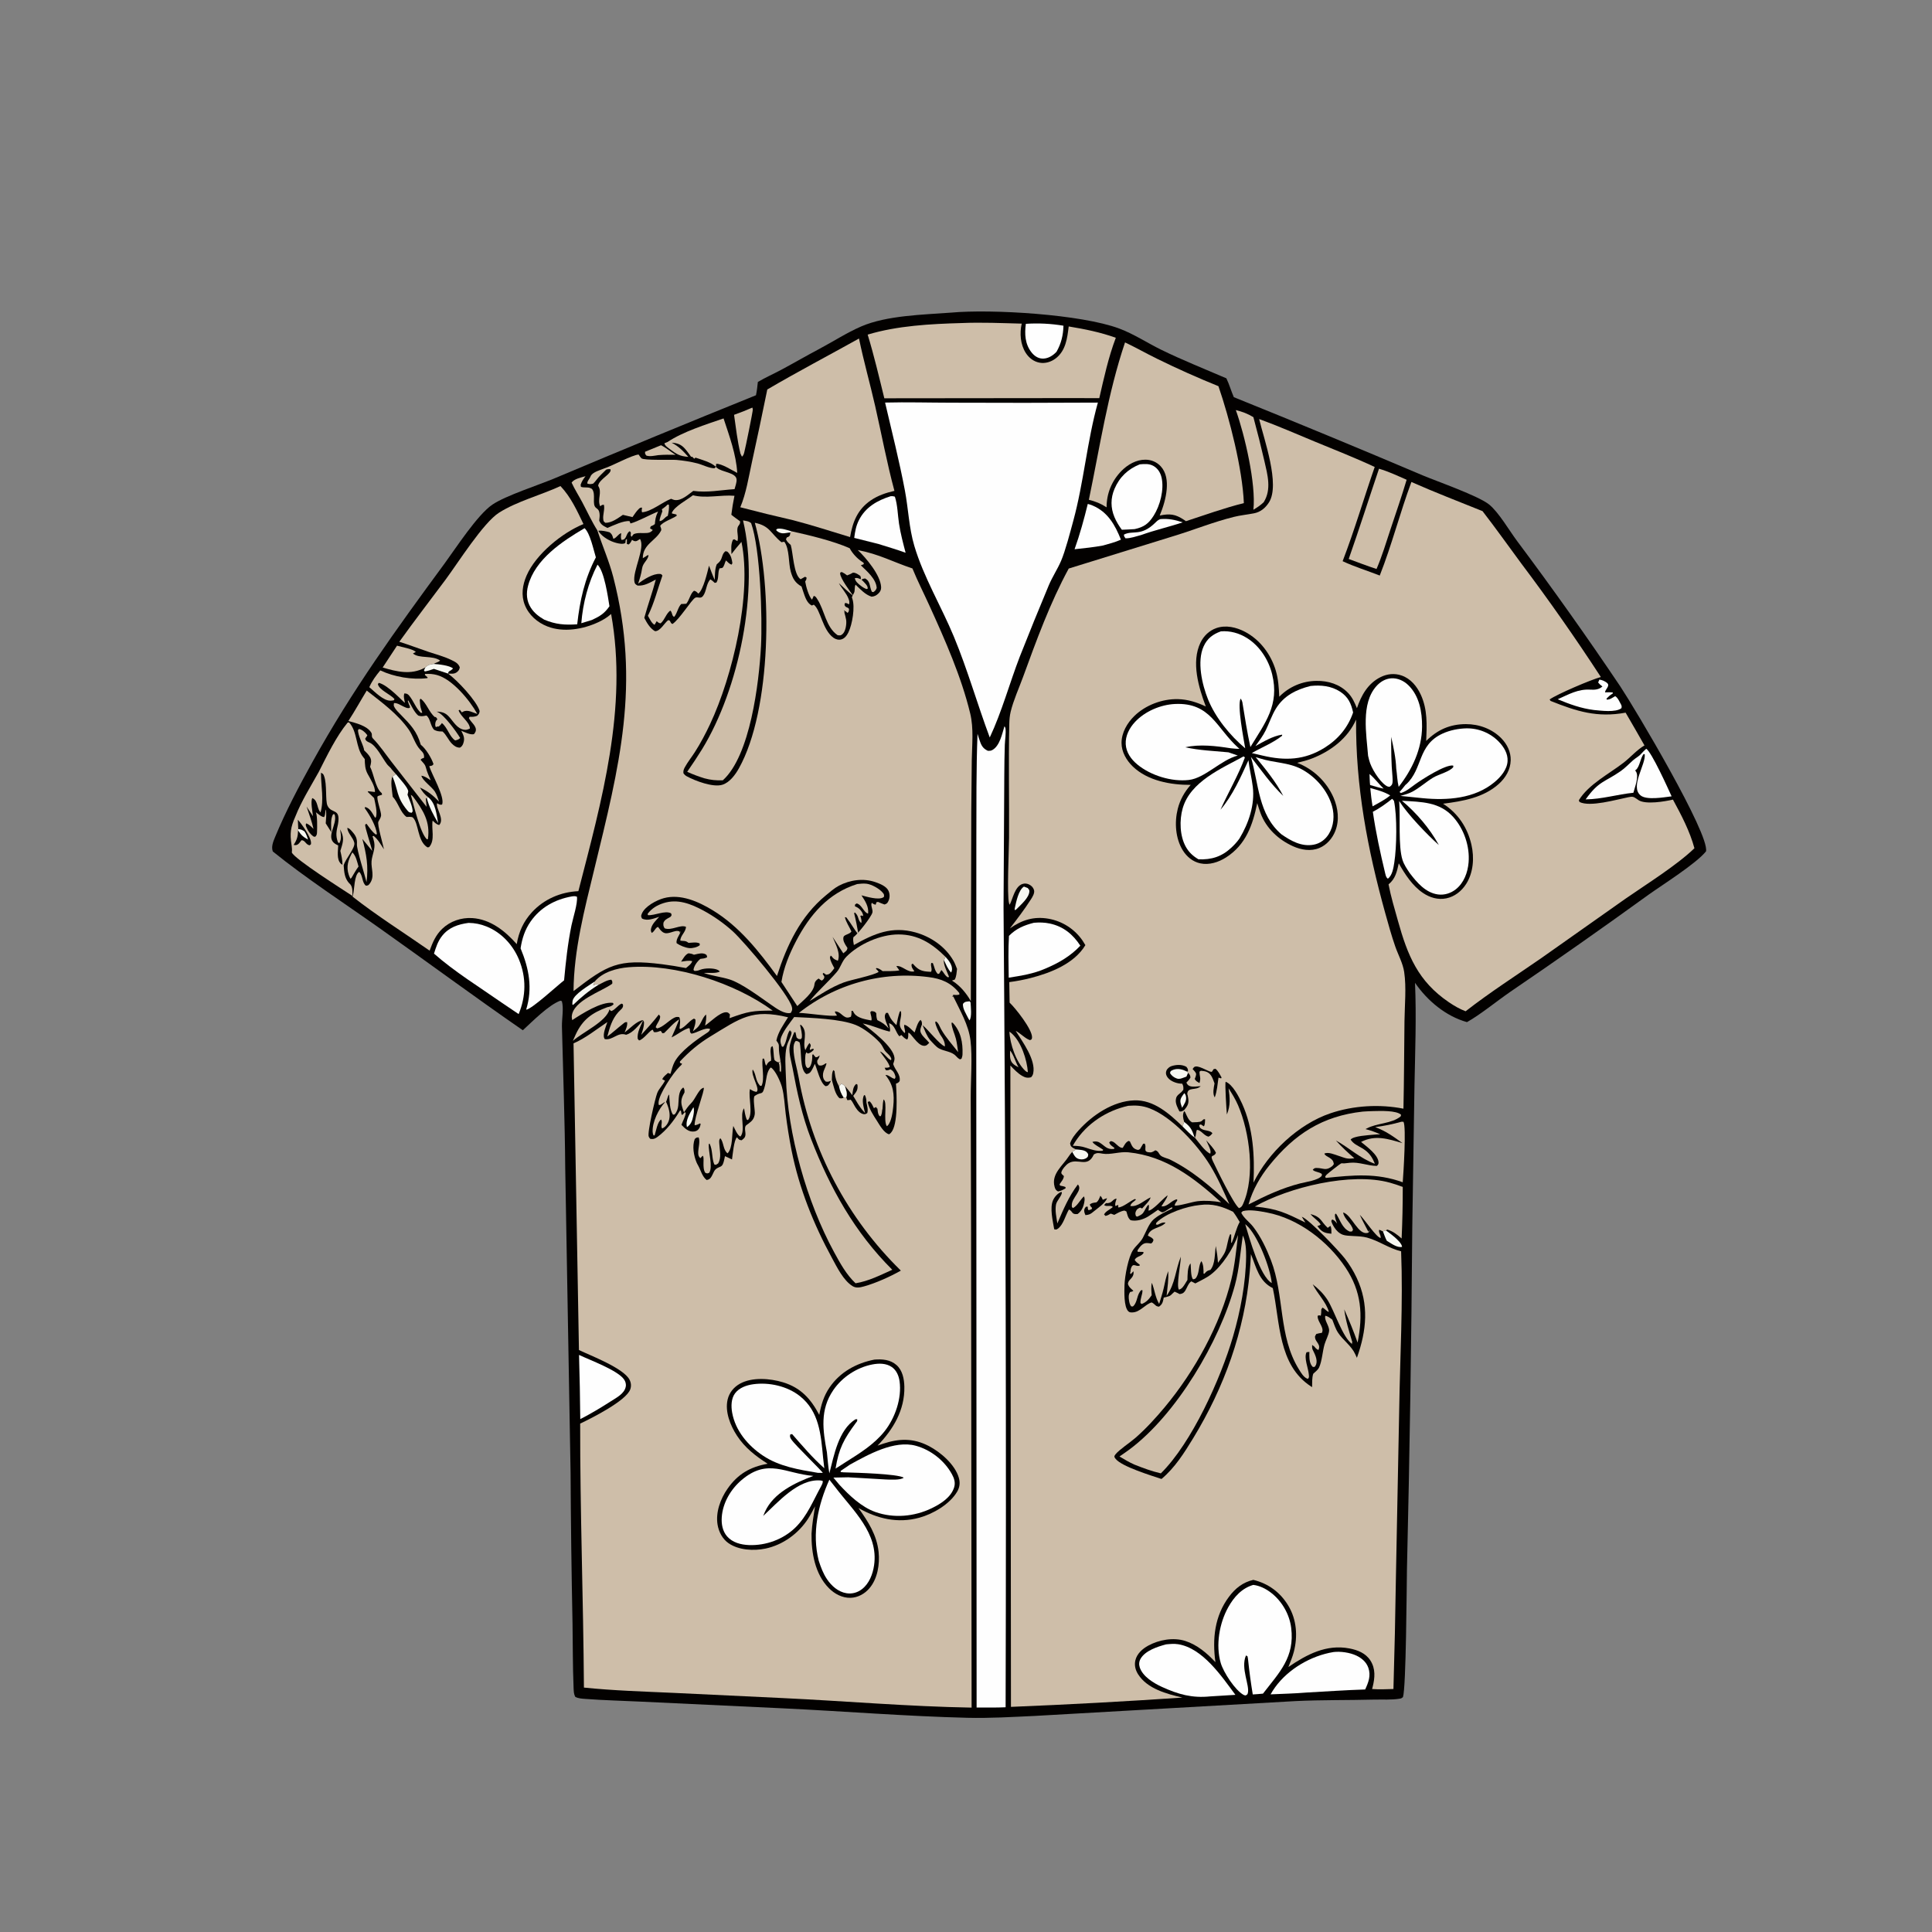 <?xml version="1.0" encoding="utf-8"?>
<!-- Generator: Adobe Illustrator 28.7.6, SVG Export Plug-In . SVG Version: 9.03 Build 56771)  -->
<svg version="1.1" id="Lager_1" xmlns="http://www.w3.org/2000/svg" xmlns:xlink="http://www.w3.org/1999/xlink" x="0px" y="0px"
	 viewBox="0 0 1588 1588" style="enable-background:new 0 0 1588 1588;" xml:space="preserve">
<rect x="0" y="0" width="1588" height="1588" fill="#808080" stroke="none"/>
<path style="fill:#030100;" d="M781.533,256.973c33.501-3.095,107.247,1.379,138.447,13.079
	c12.186,4.57,22.945,11.789,34.588,17.486c17.493,8.56,35.582,15.711,53.445,23.421c2.387,4.938,3.914,10.43,6.122,15.498
	c51.896,20.937,103.597,42.342,155.105,64.215c12.307,5.162,45.864,16.86,54.697,23.978c7.887,6.357,16.525,21.3,22.974,29.961
	c29.292,39.141,57.579,78.995,84.861,119.562c12.584,18.963,73.391,121.26,70.488,135.578
	c-8.002,10.024-35.638,27.379-47.214,35.635c-37.611,27.231-75.606,53.915-113.985,80.052
	c-10.908,7.532-24.318,18.544-35.283,24.693c-17.352-4.828-32.639-17.617-42.708-32.315c1.205,28.263,0.088,56.556-0.45,84.823
	l-1.813,116.716c-0.697,93.561-2.153,187.11-4.37,280.647c-0.251,14.571-0.678,97.101-3.272,104.923
	c-0.723,0.654-1.335,1.065-2.317,1.241c-6.774,1.213-14.794,0.63-21.698,0.813c-21.335,0.564-42.868,0.189-64.163,1.219
	l-214.785,12.223c-18.378,0.825-36.613,1.966-55.026,1.515c-50.111-1.224-100.395-5.318-150.478-7.72l-117.489-5.544
	c-15.34-0.774-30.784-1.085-46.092-2.256c-2.897-0.222-5.587-0.33-8.225-1.659c-1.455-2.48-1.352-5.763-1.47-8.607
	c-0.707-17.068-0.555-34.247-0.831-51.332c-0.851-41.479-1.387-82.962-1.61-124.45l-4.396-250.272
	c-0.295-38.822-1.751-77.47-2.708-116.253c-0.152-6.209,1.627-15.137-0.06-20.923l-1.214-0.411
	c-9.644,3.458-23.066,17.173-30.871,24.311c-39.668-27.442-78.541-56.148-117.914-84.028
	c-28.453-20.149-60.777-41.225-87.573-62.927c-1.451-3.823,0.292-8.075,1.768-11.657c8.79-21.32,19.701-41.852,30.862-62.003
	c32.833-59.281,68.53-108.614,108.445-162.904c9.205-12.519,27.09-40.236,39.437-48.564c11.017-7.43,37.711-15.95,51.237-21.647
	c54.956-23.156,110.082-45.9,165.378-68.233c0.765-3.624,1.146-7.242,1.545-10.917c6.234-3.691,13.002-6.651,19.395-10.083
	c10.373-5.567,20.546-11.48,30.955-16.99c11.395-6.031,22.849-13.498,34.646-18.578C728.905,259.25,758.616,258.687,781.533,256.973
	z"/>
<path style="fill:#CEBEA9;" d="M1034.951,344.436c15.523,5.623,30.73,12.318,45.985,18.628
	c16.375,6.772,32.952,13.251,49.003,20.763c-8.946,25.729-16.589,52.02-26.375,77.443c9.76,4.578,20.45,7.845,30.519,11.79
	c9.951-25.158,16.573-51.555,26.017-76.902c19.212,8.512,38.964,16.097,58.458,23.959c10.841,13.999,21.124,28.495,31.649,42.739
	c22.93,30.463,44.799,61.669,65.61,93.618c-7.785,2.044-35.906,14.039-42.1,18.434l0.772,1.208
	c21.536,8.625,38.335,13.926,61.685,9.653c5.266,8.918,10.354,17.95,15.504,26.937c-6.18,3.568-11.39,9.681-17.088,14.117
	c-11.61,9.041-28.954,17.854-36.874,30.967l0.571,1.388c8.597,4.42,30.407-2.01,40.09-3.899c3.384-0.659,4.043-0.653,6.873,1.312
	c0.501,0.347,0.982,0.726,1.492,1.061c5.866,3.843,21.745,1.115,28.342-0.414c6.825,12.553,13.954,26.132,17.649,39.972
	c-14.538,14.065-39.723,29.714-56.764,41.551l-69.415,48.981c-20.715,14.331-42.026,27.979-61.896,43.468
	c-4.843-1.822-9.522-4.552-13.791-7.453c-25.366-17.232-33.909-38.532-41.813-66.835c-2.776-9.939-5.795-19.875-7.735-30.016
	c5.694-4.618,6.89-10.5,8.396-17.288c5.113,8.996,11.182,18.445,19.906,24.341c5.659,3.824,12.339,5.823,19.136,4.444
	c6.878-1.396,12.575-5.943,16.308-11.778c6.005-9.39,6.825-21.582,4.395-32.267c-3.222-14.158-11.082-25.912-23.319-33.74
	c16.159-2.08,33.242-4.933,45.806-16.281c5.66-5.113,9.562-11.69,9.774-19.451c0.186-6.83-2.922-13.14-7.617-17.961
	c-7.614-7.817-18.445-11.775-29.254-11.739c-13.074,0.042-23.344,4.631-32.586,13.8c0.569-13.09,1.163-25.825-4.449-37.997
	c-3.215-6.969-8.346-13.2-15.79-15.774c-5.772-1.997-11.845-1.371-17.272,1.338c-10.418,5.2-15.861,14.994-19.425,25.553
	c-1.934-4.699-3.731-8.877-7.32-12.615c-6.766-7.053-16.306-10.004-25.915-9.84c-0.711,0.005-1.422,0.028-2.132,0.068
	c-0.711,0.04-1.421,0.098-2.128,0.174c-0.707,0.075-1.412,0.168-2.115,0.278c-0.703,0.111-1.403,0.238-2.1,0.383
	s-1.39,0.307-2.078,0.485c-0.689,0.179-1.372,0.375-2.052,0.588c-0.679,0.212-1.352,0.441-2.019,0.687
	c-0.668,0.246-1.33,0.508-1.985,0.786c-0.654,0.279-1.302,0.574-1.942,0.884c-0.64,0.31-1.272,0.636-1.897,0.978
	c-0.624,0.341-1.24,0.698-1.847,1.07c-0.606,0.372-1.202,0.759-1.79,1.16c-0.588,0.401-1.166,0.817-1.732,1.247
	c-0.567,0.43-1.122,0.874-1.667,1.332c-0.546,0.457-1.079,0.927-1.6,1.411c-0.522,0.484-1.032,0.98-1.529,1.489
	c-0.332-7.42-0.724-14.4-2.863-21.552c-3.978-13.301-12.893-25.279-25.291-31.806c-7.096-3.736-15.681-5.77-23.482-3.078
	c-5.896,2.035-10.477,6.457-13.143,12.051c-7.684,16.131-1.447,36.779,4.406,52.403c-7.245-3.416-14.813-5.851-22.88-6.039
	c-12.853-0.298-26.6,4.848-35.838,13.844c-5.882,5.727-10.534,13.72-10.542,22.122c-0.008,7.467,4.065,14.419,9.328,19.468
	c12.245,11.745,31.189,15.145,47.511,15.039c-5.073,5.777-8.725,12.2-10.62,19.676c-2.788,10.998-1.94,24.243,4.061,34.017
	c3.275,5.333,8.203,9.446,14.399,10.806c7.299,1.604,15.027-0.902,21.169-4.823c16.413-10.474,21.934-26.611,25.691-44.659
	c0.811,2.747,1.709,5.465,2.695,8.154c4.623,12.465,14.659,21.827,26.644,27.241c6.766,3.057,14.661,4.423,21.715,1.483
	c6.122-2.553,10.755-7.938,13.137-14.05c3.474-8.912,2.255-18.671-1.43-27.3c-0.355-0.813-0.729-1.615-1.124-2.408
	c-0.395-0.794-0.809-1.578-1.242-2.351c-0.433-0.773-0.885-1.535-1.355-2.286c-0.471-0.752-0.96-1.49-1.467-2.216
	c-0.508-0.727-1.033-1.441-1.576-2.142c-0.543-0.701-1.103-1.388-1.68-2.061c-0.576-0.674-1.168-1.333-1.777-1.976
	c-0.61-0.644-1.235-1.273-1.875-1.886c-0.64-0.613-1.295-1.21-1.965-1.791c-0.669-0.581-1.352-1.145-2.05-1.692
	c-0.698-0.547-1.408-1.076-2.131-1.588c-0.724-0.512-1.46-1.005-2.208-1.481c-0.747-0.476-1.507-0.933-2.278-1.371
	c-0.77-0.438-1.551-0.857-2.342-1.256c-0.791-0.399-1.592-0.779-2.402-1.14c-0.809-0.36-1.628-0.699-2.455-1.019
	c4.161-1.01,8.354-2.083,12.347-3.644c15.363-6.006,29.274-16.533,36.075-31.896c-0.487,54.779,9.421,106.661,23.993,159.206
	c2.525,9.108,5.085,18.33,8.183,27.259c2.376,6.848,6.273,13.794,7.343,20.969c1.9,12.749,0.402,27.506,0.248,40.461
	c-0.284,23.97-0.326,47.953-0.848,71.92c-19.589-3.875-41.171-2.618-60.112,3.815c-26.223,8.904-51.04,32.326-63.145,56.978
	c1.045-21.804-0.177-44.778-9.388-64.96c-2.492-5.462-7.658-15.739-13.467-17.95c-0.813,1.05,0.704,23.922,0.986,26.895
	c3.061-7.535,2.523-13.647,1.41-21.484c2.897,4.502,5.648,8.953,7.774,13.882c9.559,22.153,14.315,58.397,4.136,81.106
	c-0.847,1.889-1.416,2.756-3.339,3.483c-4.434-3.297-18.251-31.823-21.47-38.608c-2.931-6.175,1.078-2.967,2.489-6.916
	c-1.928-3.878-5.159-7.037-8.003-10.271c0.706,1.495,1.394,2.998,2.064,4.508c0.851,1.943,2.058,4.494,1.267,6.516
	c-4.471-1.957-9.489-9.435-12.632-13.188c-3.716-2.539-6.909-6.141-10.14-9.267c-10.889-10.418-23.586-21.945-39.706-21.382
	c-17.386,0.606-34.478,12.121-45.746,24.69c-2.788,3.111-5.693,6.676-6.982,10.685c0.467,2.05,0.577,2.536,2.475,3.737
	c0.627,0.397,1.759,0.875,2.466,1.189l-3.173,2.058c-1.101,1.2-2.004,2.292-2.878,3.664c-4.855,7.62-14.506,14.434-11.638,24.952
	c0.558,2.047,1.005,2.822,2.812,3.892c2.438-0.374,4.131-1.354,6.236-2.545l-0.078-1.081c-1.473-0.625-2.903-0.875-4.471-1.16
	l-0.358-1.182c1.458-2.142,3.292-4.062,3.522-6.665c-0.816-0.847-2.311-1.718-2.098-2.991c0.392-2.359,3.799-6.223,5.837-7.501
	c7.692-4.826,15.655,4.322,20.873-7.27c2.677-1.659,4.172-1.165,7.177-0.664c6.588,1.095,14.03-1.841,21.194-1.112
	c31.054,3.16,53.85,20.929,76.245,41.09c-6.436-1.109-12.681-1.574-19.198-0.906c-4.339,0.445-15.847,4.192-19.006,3.542
	c0.341-1.771,1.1-2.601,2.135-4.021l-0.105-1.09c-4.804,0.684-7.633,6.405-12.884,5.784c1.507-2.692,4.446-6.13,5.107-9.06
	l-0.826,0.606c-3.162,2.363-11.851,12.222-14.928,11.952c0.161-1.506,0.772-3.564,0.043-4.883c-2.1,1.938-2.855,4.767-4.592,7.013
	c-1.115,1.32-3.06,2.137-4.603,2.863l-1.109-0.417c-0.53-1.459-0.727-2.385-0.105-3.905c0.764-1.87,1.768-2.322,3.441-3.111
	l1.745,0.706c2.027-2.5,6.239-6.099,6.951-9.137c-5.169,2.295-10.618,8.087-16.672,7.087c0.499-2.532,2.964-3.357,4.645-5.314
	l-0.901-0.422c-4.068,1.738-9.577,6.715-13.64,6.969l-0.079-2.12l-2.261,0.943c-0.667-1.957,0.391-4.046,0.929-6.025
	c-3.305-0.07-3.382,4.144-8.732,3.605l-1.521,1.588c1.873,1.748,5.679-0.321,7.14,1.628c-2.384,2.207-5.691,3.272-7.185,6.124
	l1.208,1.219c1.675-0.423,2.813-1.022,4.274-1.937c0.986,0.332,1.966,0.681,2.94,1.048c2.709-1.489,5.217-3.077,8.324-3.528
	l1.617,0.723c0.904,2.86,1.103,5.189,3.45,7.199c4.708,1.104,10.263-0.512,14.317-2.996c2.812-1.723,5.516-3.689,8.214-5.583
	c0.271,0.216,0.537,0.44,0.813,0.65c0.923,0.701,1.638,1.068,2.7,1.483c3.21-0.692,5.248-3.416,8.253-4.231l-0.13,1.146
	c-4.919,2.432-10.131,4.676-14.402,8.169c-0.254,0.209-0.52,0.405-0.768,0.62c-3.961,3.432-6.412,10.635-8.959,15.281
	c-2.137,3.899-5.409,6.184-7.845,9.711c-4.061,5.877-6.995,21.712-7.199,29.157c-0.136,5.035-0.642,17.781,3.125,21.466
	c0.994,0.974,2.044,0.935,3.398,0.913c6.16-0.105,10.584-6.736,15.779-8.216c0.115-0.032,1.289,0.744,1.461,0.873
	c1.976,1.481,1.915,2.318,4.525,2.64c3.03-2.022,3.258-4.055,3.968-7.478c1.23-0.369,2.432-0.609,3.663-0.923
	c1.895-0.481,2.675-1.59,4.021-2.861c0.4-0.378,0.82-0.735,1.231-1.101c1.428,0.611,2.798,1.272,4.176,1.993
	c1.867-0.287,2.948-0.564,4.144-2.159c1.782-2.377,2.861-6.794,5.434-8.292l3.297,1.701c4.204-2.306,8.891-4.356,12.695-7.259
	c9.615-7.338,18.403-21.368,22.446-32.586c-1.524,12.175-2.655,24.609-5.533,36.544c-9.004,37.345-30.266,75.635-54.785,105.048
	c-7.45,8.936-15.362,17.593-24.128,25.256c-4.341,3.793-13.292,9.646-16.359,13.516c-1.255,1.582-1.068,2.176,0.183,3.729
	c5.105,6.343,29.443,13.735,37.67,16.481c11.006-9.225,18.676-21.422,26.081-33.568c25.49-41.805,42.19-87.993,46.469-136.893
	c0.428-4.774,0.745-9.556,0.952-14.346c4.393,10.845,6.639,22.44,17.979,27.92c6.031,27.965,4.218,63.139,31.367,80.805l0.932,0.599
	c0.098-3.565-0.171-7.589,0.949-10.99l0.833-0.761c1.295-1.203,3.177-2.687,3.928-4.314c2.477-5.366,2.825-13.149,4.508-19.037
	c0.948-3.319,3.46-7.813,3.759-11.103c0.371-4.057-4.341-9.061-3.064-12.448c2.208,0.366,3.919,1.917,5.698,3.191
	c1.379,3.488,2.675,7.624,4.749,10.745c4.142,6.239,10.913,10.677,14.036,17.522l1.439,3.091
	c7.988-22.438,10.139-43.865-0.24-65.875c-1.33-2.818-2.81-5.554-4.441-8.208c-1.632-2.655-3.405-5.212-5.318-7.672
	c-4.686-6.005-28.965-31.836-35.278-34.193c0.91,1.653,1.881,3.184,2.937,4.742c-16.489-7.955-22.726-11.318-41.582-13.124
	c27.926-15.877,79.31-28.487,111.158-19.583c3.508,0.982,7.045,2.143,10.446,3.452c0.026,14.133-0.283,28.257-0.926,42.375
	c-3.64-3.181-7.123-5.961-11.821-7.335l-1.106,0.712l-2.452,0.786l-3.015-1.338c-0.907,2.042,1.452,4.23,1.176,6.775
	c-3.503-0.363-13.209-15.21-17.176-19.071c2.112,4.707,4.691,9.292,7.026,13.899l1.099-1.408c-0.259,0.594-0.611,2.045-1.29,2.263
	c-8.253,2.63-13.369-14.76-20.526-16.671c0.879,5.708,7.115,8.996,8.112,14.357l-0.887,1.279l-1.834,0.071
	c-6.174-2.643-7.76-9.441-11.229-14.752l-0.799,0.416c-0.428,2.689,0.836,5.305,1.718,7.807c-1.414-1.619-2.038-2.732-4.094-3.447
	l-0.734,1.301c0.536,1.951,1.434,3.607,2.526,5.297c1.67,2.585,3.917,4.789,6.817,5.929c4.213,1.658,13.349,0.592,20.02,2.398
	c9.852,2.666,18.083,8.92,28.047,11.26c1.681,42.952-0.913,86.522-1.562,129.496l-2.722,138.943
	c-0.443,30.453-1.12,60.901-2.03,91.344c-5.86,0.189-11.68,0.439-17.534,0.017c0.16-0.592,0.315-1.186,0.464-1.782
	c1.847-7.431,2.481-14.903-1.864-21.669c-3.866-6.015-10.451-8.621-17.212-9.911c-18.967-3.623-35.024,4.885-50.19,15.272
	c1.583-4.069,3.36-8.193,4.455-12.422c3.306-12.777,2.428-26.361-4.443-37.879c-6.568-11.007-16.395-18.302-28.835-21.337
	c-8.517,1.938-14.805,6.918-19.986,13.845c-11.899,15.906-13.805,34.714-11.161,53.797c-6.923-7.371-15.007-14.304-24.807-17.437
	c-9.734-3.109-21.63-0.985-30.511,3.897c-4.705,2.585-9.16,6.575-10.477,11.981c-0.989,4.063,0.037,8.061,2.25,11.541
	c7.599,11.956,23.536,16.125,36.385,19.118c-46.934,3.206-93.905,5.754-140.911,7.645l-0.476-527.162
	c2.798,3.008,6.183,6.519,9.771,8.569c2.526,1.442,4.491,1.841,7.287,1.072c0.941-1.112,1.413-1.8,1.72-3.266
	c2.309-11.02-8.901-26.019-14.403-34.841c4.064,2.027,7.715,6.313,11.793,7.634l1.315-0.734c0.109-0.479,0.299-0.946,0.326-1.438
	c0.358-6.557-13.603-24.119-18.434-28.683l-0.281-16.863c5.899-0.752,11.729-1.865,17.491-3.339
	c16.382-4.179,35.962-11.82,45.065-27.051c-0.694-1.241-1.441-2.448-2.241-3.623c-0.403-0.59-0.821-1.17-1.253-1.74
	c-0.432-0.57-0.878-1.128-1.338-1.675c-0.46-0.548-0.933-1.083-1.419-1.607c-0.487-0.524-0.987-1.035-1.5-1.534
	c-0.512-0.498-1.036-0.984-1.572-1.456c-0.537-0.472-1.085-0.931-1.644-1.377c-0.559-0.446-1.129-0.877-1.711-1.293
	c-0.58-0.417-1.171-0.818-1.773-1.205c-0.601-0.388-1.211-0.76-1.83-1.117c-0.619-0.357-1.247-0.698-1.884-1.023
	c-0.637-0.325-1.281-0.634-1.932-0.927c-0.652-0.294-1.311-0.571-1.977-0.831c-0.666-0.26-1.338-0.503-2.016-0.73
	c-0.677-0.226-1.36-0.436-2.049-0.63c-0.689-0.192-1.382-0.368-2.08-0.526c-0.697-0.158-1.397-0.299-2.101-0.422
	c-12.073-2.103-21.898,1.064-31.719,7.954c5.891-7.589,12.006-15.639,17.203-23.727c1.321-2.056,3.388-5.293,2.608-7.845
	c-0.619-2.022-2.002-3.468-3.877-4.429c-1.802-0.926-3.734-1.163-5.665-0.492c-6.195,2.159-7.755,11.766-10.418,17.044
	c-0.185-0.402-0.447-0.775-0.555-1.203c-1.813-7.151-0.051-44.315,0.012-53.934c0.206-31.128-0.498-62.398,0.197-93.497
	c0.074-3.357,0.344-6.771,1.143-10.041c2.323-9.508,6.806-19.307,10.176-28.528c10.984-30.062,22.224-60.957,37.541-89.124
	l87.302-27.017c16.064-4.952,31.87-11.302,48.173-15.382c5.562-1.393,11.226-1.918,16.837-3.008
	c5.369-1.044,9.385-4.42,12.277-8.973C1052.395,398.229,1038.918,361.034,1034.951,344.436z"/>
<path style="fill:#030100;" d="M973.237,913.275l0.82,0.746c1.484,3.036,2.729,6.938,5.808,8.486c1.915-0.155,6.47,0.051,7.837-1.07
	c1.014-0.833,1.614-2.013,2.836-1.331c-0.163,1.749,0.06,4.361-1.081,5.676l-2.38-1.586l-1.371,0.473
	c0.195,1.731,0.268,2.193,1.897,3.229c2.624,1.67,7.135,1.036,8.948,3.544c-1.028,1.406-1.664,2.062-3.235,2.83
	c-3.851-0.873-5.98-5.375-9.488-5.637c-1.079,2.259-0.412,4.358-1.696,6.454c-3.716-2.539-6.909-6.141-10.14-9.267l1.338-3.66
	C972.399,918.729,971.818,916.622,973.237,913.275z"/>
<path style="fill:#F7F8F2;" d="M973.33,922.161c4.426,3.395,6.062,5.499,7.883,10.826c0.44,1.289,0.22,0.729,0.92,2.101
	c-3.716-2.539-6.909-6.141-10.14-9.267L973.33,922.161z"/>
<path style="fill:#030100;" d="M973.305,912.432c-1.658,0.847-2,1.444-3.886,1.075c-1.346-2.565-3.252-6.31-2.993-9.278
	c0.22-2.534,1.053-3.714,2.993-5.221c1.303-1.011,2.208-1.855,3.199-3.205c0.163-2.146,0.092-3.139-0.885-5.07
	c-1.09-0.02-2.145-0.098-3.219-0.304c-3.39-0.653-7.461-2.463-9.294-5.577c-0.977-1.658-1.161-3.184-0.443-4.992
	c0.561-1.41,2.497-3.016,3.872-3.48c4.027-1.36,8.703-1.607,12.473,0.464c1.244,1.703,1.377,1.74,1.32,3.826l-1.022,0.012
	l1.107,1.115c1.455,1.593,1.686,1.743,1.99,3.852c-0.983,1.714-1.991,2.825-3.37,4.207c0.771,1.476,1.303,2.351,3.047,2.923
	c2.404,0.788,6.228,0.147,8.721-0.017c-3.99,4.046-10.877,0.185-11.048,6.665l0.27,0.499c0.796,4.058,1.4,6.648-1.028,10.195
	C974.549,910.938,973.946,911.679,973.305,912.432z"/>
<path style="fill:#F7F8F2;" d="M976.526,881.796l-1.343,3.125c-0.307,0.115-0.614,0.234-0.923,0.346l-1.343,0.475
	c-1.914,0.696-3.517,1.43-5.601,0.747c-2.337-0.766-4.435-2.382-5.66-4.493l0.574-1.585c0.935-0.563,1.12-0.726,2.259-1.135
	c3.775-1.352,7.529-0.296,10.93,1.405L976.526,881.796z"/>
<path style="fill:#F7F8F2;" d="M973.449,898.493c0.879,1.23,0.974,1.101,1.313,2.543c0.853,3.629-1.391,6.516-3.139,9.5
	c-0.51-1.562-1.241-3.354-1.397-4.984C969.963,902.812,971.939,900.585,973.449,898.493z"/>
<path style="fill:#030100;" d="M885.938,973.57c4.475,4.659-5.313,10.951-4.978,17.276c0.087,1.641-0.152,1.044,0.989,2.128
	c3.66-1.929,5.905-6.763,8.983-9.635c0.775,1.531,0.613,2.903,0.337,4.565c-0.659,3.979-2.222,7.605-5.549,9.965
	c-5.206,0.552-3.646-2.081-7.101-3.754c-2.855,4.738-4.632,12.713-9.227,15.87c-1.338,0.92-1.402,0.608-2.889,0.405
	c-1.11-6.761-3.84-17.527-0.917-23.969c1.245-2.742,3.821-5.607,6.639-6.71l0.523,0.245c0.392,2.557-4.203,6.935-4.776,10.131
	c-0.907,5.046,0.355,10.482,1.109,15.494C873.934,994.243,878.454,983.481,885.938,973.57z"/>
<path style="fill:#030100;" d="M980.249,878.689c0.856-1.085,1.014-1.845,2.477-2.083c3.804-0.616,12.415,5.505,13.479,4.206
	c0.209-0.256,1.144-1.749,1.345-2.064l1.555-0.247c2.247,1.831,3.534,4.645,4.953,7.138l-0.377,0.758l-2.131-0.659
	c-0.785,5.311-1.203,11.229-3.081,16.263c-1.991-2.954-0.82-8.16-0.192-11.493c-1.394-3.565-2.398-7.65-6.164-9.377
	c-1.605-0.737-3.329-0.851-5.062-1.023l-1.131,0.758c0.014,1.461,0.14,2.68,0.44,4.096c0.405,1.912,0.051,3.393-0.426,5.249
	c-1.804-1.087-2.933-1.451-3.927-3.339c0.53-1.309,1.006-2.401,1.124-3.827C983.256,881.534,981.22,879.847,980.249,878.689z"/>
<path style="fill:#030100;" d="M904.43,982.847c0.766,0.797,1.12,1.324,1.586,2.362c0.144,0.323,0.271,0.651,0.408,0.978
	c1.157-0.519,2.28-0.968,3.491-1.348c-1.157,3.968-7.938,8.399-11.06,11.009c-2.441,2.042-3.43,2.639-6.667,2.92
	c-0.395-0.921-0.707-1.54-0.921-2.557c-0.394-1.875,0.158-3.021,1.344-4.351l1.489-0.028c0.043,1.343-0.171,1.777,0.645,2.894
	l2.429-0.73l0.467-1.124c-1.055-1.07-1.424-1.396-1.9-2.866c1.521-1.225,2.801-1.352,4.666-1.617l0.749-0.101
	C903.022,986.964,903.588,984.883,904.43,982.847z"/>
<path style="fill:#030100;" d="M1077.189,997.891c9.173,2.477,8.151,5.884,14.121,11.325l2.224-1.614
	c1.031,1.966,0.754,4.248,0.81,6.44c-1.272-0.14-2.585-0.259-3.835-0.532c-3.672-0.803-5.639-2.858-7.701-5.818
	c1.312-0.341,1.667-0.287,2.691-1.244C1083.646,1003.185,1079.52,1001.102,1077.189,997.891z"/>
<path style="fill:#CEBEA9;" d="M656.672,832.541c0.926-0.733,1.861-1.454,2.805-2.163c0.944-0.709,1.896-1.406,2.857-2.092
	c0.961-0.685,1.931-1.359,2.909-2.021c0.978-0.661,1.964-1.309,2.959-1.946c0.995-0.637,1.997-1.261,3.007-1.873
	c1.01-0.611,2.027-1.21,3.052-1.797c1.025-0.586,2.056-1.159,3.095-1.72c1.039-0.56,2.085-1.108,3.139-1.642
	c1.052-0.535,2.112-1.056,3.178-1.565c1.066-0.508,2.138-1.002,3.216-1.484c1.078-0.481,2.162-0.948,3.252-1.402
	c1.09-0.455,2.185-0.896,3.286-1.323c1.1-0.427,2.206-0.84,3.317-1.239c1.111-0.399,2.227-0.785,3.348-1.157
	c1.121-0.371,2.246-0.728,3.376-1.072c1.129-0.343,2.263-0.673,3.401-0.988c1.138-0.315,2.28-0.616,3.424-0.903
	c1.146-0.286,2.295-0.559,3.447-0.817c1.152-0.258,2.307-0.502,3.466-0.73c1.158-0.23,2.318-0.444,3.481-0.644
	c1.164-0.201,2.33-0.387,3.499-0.558c1.168-0.171,2.339-0.327,3.511-0.468c1.171-0.143,2.345-0.27,3.52-0.383
	c1.175-0.112,2.352-0.209,3.53-0.293c1.179-0.084,2.357-0.152,3.536-0.206c1.18-0.054,2.36-0.093,3.54-0.116
	c1.181-0.025,2.361-0.035,3.542-0.029c1.181,0.005,2.361,0.025,3.54,0.059c1.181,0.035,2.36,0.084,3.539,0.147
	c1.18,0.064,2.358,0.143,3.534,0.237c1.178,0.093,2.354,0.2,3.528,0.323c1.173,0.123,2.346,0.26,3.517,0.412
	c10.545,1.279,18.615,4.581,25.408,13.059l0.152,1.321c-1.895,0.51-3.254,0.372-5.176,0.195l-0.009,0.779l-0.982,0.473l1.196,0.237
	c5.48,11.485,12.535,23.215,14.078,36.057c1.673,13.921,0.161,32.267,0.181,46.709l0.29,107.182l0.444,394.458
	c-51.826-0.879-103.827-5.403-155.619-7.852l-89.443-4.26c-24.479-1.103-49.212-1.847-73.584-4.353
	c-0.479-72.315-3.191-144.663-3.084-216.976c9.605-4.564,37.724-18.707,41.159-28.131c0.986-2.709,0.698-5.524-0.651-8.05
	c-5.076-9.495-31.724-19.608-41.522-24.297l-4.451-252.053c9.647-4.116,19.036-11.674,27.802-17.51
	c-1.078,3.409-4.013,9.858-2.54,13.276c0.11,0.254,0.276,0.481,0.414,0.721c6.656,1.203,10.603-6.056,17.496-3.559
	c5.738-1.549,10.24-7.791,14.149-11.989c-2.053,4.508-5.245,10.257-4.57,15.322l1.104,1.317c3.612-0.502,9.844-9.542,11.364-8.698
	l0.768,1.833c2.086,0.386,3.523-0.279,5.437-0.992c2.086,1.182,0.237,2.39,3.15,1.72c4.108-3.899,7.422-8.203,12.304-11.19
	c-1.931,5.04-4.038,9.931-6.312,14.827c4.421-1.96,10.294-6.875,14.594-7.693c1.197,2.21-0.346,3.024,1.78,4.643
	c4.486-0.595,11.139-5.456,15.297-3.858c-0.454,2.024-1.752,2.686-3.435,3.779c-8.138,5.293-21.197,14.749-25.735,23.305
	c-1.572,2.964-2.425,6.581-3.385,9.795c-1.272-0.343-0.592-0.107-2.016-0.769c-1.828,1.636-3.685,2.939-4.759,5.18l2.253,1.155
	c-1.697,3.632-4.939,6.549-6.363,10.173c-1.701,4.327-8.391,32.989-6.966,35.902c0.498,1.019,0.637,1.086,1.315,1.838
	c2.678,0.357,3.967-0.226,6.132-1.845c7.034-5.266,12.846-12.685,17.412-20.121l0.92-1.466l0.693,0.386l0.535,3.131l0.783,0.062
	l1.808-2.052l0.797,0.388c-0.274,3.419-2.441,6.667-3.522,9.95c2.853,2.94,6.008,6.126,10.581,5.449
	c1.965-0.29,3.052-1.12,4.117-2.782c0.507-0.791,0.828-2.331,1.076-3.184l-0.414-0.698c-1.582,0.747-2.737,1.414-4.511,1.545
	c-0.464-6.177,8.382-28.529,7.481-30.863c-2.672,0.62-4.396,3.807-5.764,5.986c-1.529,2.438-2.824,5.055-4.911,7.067
	c-2.179,2.108-3.838,4.741-5.587,7.205c-0.599-1.706-1.217-3.422-1.68-5.17c-1.169-4.438-0.057-7.366,2.135-11.229
	c-0.011-2.039,0.13-2.413-1.017-4.055c-2.191,1.599-3.058,3.92-3.478,6.594c-0.898,5.724,0.38,10.896-3.606,15.601l-1.337,0.171
	c-2.888-3.823-2.788-11.818-3.205-16.554c-1.174,0.827-1.636,4.465-2.542,5.986c0.675,1.281,1.169,2.599,1.628,3.97
	c1.47,4.387,2.103,9.402-0.259,13.616c-1.058,1.886-2.568,3.64-4.665,4.313c-1.352-2.29,0.651-5.026-0.743-7.343
	c-2.995,1.8-4.265,9.653-5.338,12.997l-0.872,0.124c-0.476-1-0.738-1.876-0.785-2.993c-0.347-8.176,4.905-18.696,10.327-24.575
	c-1.818,0.636-3.44,2.742-5.198,2.531c-0.223-0.836-0.282-0.87-0.264-1.884c0.124-6.87,12.209-24.823,17.227-29.579
	c0.972-0.92,1.489-1.273,2.14-2.46l-1.762-0.737l-0.051-1.098c7.56-8.096,15.512-14.819,25.004-20.577
	c24.711-14.993,34.078-22.981,63.88-15.787c-3.689,6-8.213,12.104-9.591,19.141l0.934,1.326c1.053,1.545,1.171,2.298,1.129,4.082
	c-0.175,7.659,2.945,13.8,1.47,21.889l0.288-1.617l-1.115-0.403c-0.079-2.097,0.177-5.121-0.768-6.947l1.593-1.241l-1.946,0.873
	c-1.344-0.614-2.151-0.878-3.136-2.013c-0.982-3.761-0.431-7.828-1.586-11.39c-1.503,1.005-1.163,0.372-1.487,2.045
	c-0.639,3.292,0.577,6.628,0.225,9.993c-0.313,0.135-0.642,0.239-0.94,0.405c-1.636,0.906-2.121,2.083-3.033,3.644
	c-0.859-1.343-0.965-2.49-1.267-4.007c-0.219-1.104-0.146-0.723-0.772-1.957l-0.923,0.282c-0.904,6.544,1.9,16.438-0.853,22.255
	c-1.382-0.085-0.944,0.222-1.642-0.58c-3.471-3.985-2.745-9.156-5.637-12.87c-1.704,5.02,6.6,16.43,3.06,18.415
	c-2.289-0.405-3.424-1.076-5.316-2.326c-1.501,7.09,2.841,19.901-1.59,25.507l-1.09-0.427c-1.129-3.063-1.642-6.099-2.174-9.298
	c-4.032,5.767,1.611,17.947-3.001,23.275c-2.532-1.126-4.502-6.194-5.826-8.745c-1.315,6.085-0.172,17.942-4.71,22.519
	c-3.785-2.836-3.029-8.997-5.925-12.463c-1.327,1.469-0.937,2.996-0.844,4.9c0.264,5.322,1.932,11.058-1.005,15.874l-1.779,1.146
	l-1.366-0.327c-2.27-5.356-1.093-11.564-3.892-17.189l-0.668,0.566c-0.377,6.143,3.576,18.591,0.385,23.499
	c-1.715,0.571-1.304,0.727-3.185-0.003c-2.926-3.953-0.367-13.084-2.171-14.02l-1.918,1.999c-1.456-1.386-1.752-2.354-1.763-4.403
	c-0.02-3.961,1.738-9.035,0.394-12.674c-1.852,0.121-1.881,0.074-3.238,1.324c-2.21,5.857-0.853,13.606,1.492,19.254
	c0.38,0.913,0.875,1.758,1.352,2.619c2.21,3.99,3.213,8.919,6.916,11.812c1.893-0.281,2.863-0.996,3.874-2.643
	c2.208-3.59,1.878-6.005,6.274-7.81c1.486-0.609,2.404-0.941,3.148-2.494c0.904-1.884,1.3-4.618,1.797-6.662l5.763,2.717
	c0.634-3.911,1.496-15.866,4.085-18.232c1.572,1.794,1.518,2.241,3.851,2.475c1.746-1.486,2.852-1.999,3.109-4.443
	c0.236-2.233-1.068-5.744,0.341-7.611c0.223-0.295,2.049-1.548,2.259-1.701c2.996-2.188,4.569-4.051,5.082-7.825
	c0.366-2.684-1.87-13.642-0.011-14.92c6.003-4.122,6.124,0.637,8.455-8.703c1.062-4.26,1.217-11.744,4.762-14.642
	c3.748,2.19,8.008,11.953,9.139,16.119c1.903,7.003,2.179,14.783,3.069,21.996c1.253,10.07,2.858,20.083,4.814,30.04
	c6.251,31.26,18.065,60.596,33.255,88.517c4.134,7.6,9.353,18.359,16.869,23.044c2.984,1.859,6.203,1.118,9.385,0.245
	c9.543-2.619,21.703-8.075,30.327-12.997c-2.718-2.658-5.383-5.368-7.996-8.131c-2.613-2.761-5.171-5.572-7.675-8.433
	c-2.504-2.861-4.952-5.768-7.343-8.723c-2.391-2.956-4.725-5.956-7-9.002c-2.275-3.046-4.491-6.134-6.647-9.266
	c-2.156-3.132-4.25-6.303-6.282-9.516c-2.034-3.213-4.004-6.464-5.91-9.753c-1.907-3.289-3.75-6.613-5.528-9.973
	c-1.778-3.36-3.491-6.754-5.138-10.181c-1.647-3.426-3.227-6.883-4.739-10.37c-1.514-3.488-2.959-7.004-4.336-10.547
	c-1.377-3.544-2.685-7.113-3.923-10.706c-1.239-3.595-2.407-7.212-3.506-10.851c-1.099-3.64-2.127-7.299-3.084-10.978
	c-0.956-3.679-1.842-7.376-2.656-11.089c-0.814-3.714-1.555-7.442-2.225-11.184c-1.337-7.585-4.187-16.181-4.23-23.789
	c-0.012-2.335,0.256-4.398,1.788-6.253c1.752,0.042,1.791,0.279,3.199,1.166c1.799,6.22-0.152,22.47,5.591,26.042
	c1.982-0.349,2.891-0.825,4.027-2.582c1.158-1.793,2.004-3.891,2.923-5.82c2.16,5.003,4.382,15.635,8.766,18.341
	c1.945-0.212,1.948-0.372,3.21-1.993c0.609-0.782,0.923-1.51,1.228-2.444c-1.903,0.71-2.357,1.051-4.31,0.631
	c-0.937-0.941-1.571-1.645-1.937-2.976c-0.684-2.491-0.158-4.787,0.884-7.071c0.74-1.625,1.287-3.081,1.777-4.8l-0.766-0.087
	c-0.315,0.23-0.606,0.492-0.943,0.689c-1.949,1.144-2.534,1.306-4.649,0.949c-1.255-1.68-1.306-1.751-1.312-3.841
	c0.966-1.541,1.675-2.517,2.007-4.348c-1.388,1.048-1.476,1.374-3.28,1.56l-2.219-2.608l-0.564,0.825
	c0.06,2.683-0.189,5.984-1.334,8.428c-0.735,1.574-0.808,1.642-2.466,2.326l-1.317-1.362c-1.14-3.219-0.719-6.312-0.515-9.657
	l0.659-2.031l1.447,0.997c2.125-0.605,2.981-1.397,4.556-2.855l0.019-1.124c-1.351,0.161-1.819,0.445-2.968,1.112
	c-0.45-2.909,1.987-3.083-0.411-5.8c-1.428,1.838-2.351,3.793-3.356,5.873c-2.881-6.544,2.951-14.832-3.647-20.772l-0.723,0.126
	c0.785,3.497,1.876,7.005,1.439,10.604l-0.853,1.047c-2.066-0.107-1.99-0.022-3.429-1.495l-0.903-4.196l-0.965-0.095
	c-1.681,3.81-3.522,8.504-3.923,12.691c-0.482,5.021,1.492,11.559,2.424,16.523c3.849,20.496,7.779,39.27,15.349,58.83
	c15.596,40.29,35.857,76.608,66.684,107.254c-9.919,4.454-19.381,9.342-30.196,11.107c-7.58-7.149-12.668-16.461-17.607-25.536
	c-22.469-41.278-38.301-97.222-39.647-144.311c-0.223-7.834-1.188-17.393,0.71-25.001c1.005-4.032,3.509-7.22,4.024-11.457
	l-1.458-0.785l1.397,0.273l-1.481-1.112c-2.774,3.981-2.509,10.319-5.587,13.679l-0.969-0.415c-1.237-3.291-1.582-5.223-0.119-8.557
	c2.452-5.591,6.707-10.724,10.295-15.616c14.118,0.71,37.843,1.383,50.69,6.572c6.592,2.663,14.752,9.067,19.552,14.32
	c1.645,1.802,2.574,3.633,3.691,5.749c1.613,3.055,4.917,4.265,5.935,7.743l-0.285,1.129c-3.545-1.703-5.521-5.997-9.114-7.271
	c2.027,3.157,7.748,9.616,8.064,12.867c-1.498,0.63-2.577,0.616-4.189,0.572l0.991,2.014c1.782,0.208,2.132-0.022,3.719-0.721
	c1.976,0.941,3.128,2.487,3.799,4.63c0.484,1.546,0.67,1.724-0.136,3.181c-3.069-0.447-4.631-3.24-7.751-3.187
	c6.631,8.168,7.496,15.829,6.459,26.036c-0.453,4.465-1.453,12.516-4.669,15.672c-0.172,0.167-0.385,0.29-0.577,0.434
	c-3.109-4.376,0.712-19.831-2.689-22.029c-0.533,2.249-0.698,4.198-0.797,6.502c-0.059,1.391-0.031,0.876-0.392,2.531
	c-0.132,1.811-0.36,3.052-1.095,4.716l-1.095,0.003c-1.244-1.923-1.346-3.195-1.58-5.412l-0.416-1.656l-0.107,0.961l-0.664-1.416
	l-1.805,0.955c-1.013-2.081-1.836-4.051-3.551-5.667l-1.571,0.555c1.245,5.87,4.491,10.635,7.667,15.629
	c2.165,3.404,5.822,10.024,9.93,10.953c0.81-0.535,0.861-0.507,1.607-1.341c5.981-6.693,4.61-31.239,4.054-40.283
	c1.518-0.504,2.061-0.811,3.013-2.106c0.889-5.682-3.764-8.904-5.313-13.979c0.524-1.586,1.248-3.3,1.095-5
	c-0.837-9.339-19.064-22.849-26.075-28.345c7.876,1.431,14.548,4.981,22.156,6.665c0.8-1.495-0.324-5.063-0.616-6.902
	c4.959,1.453,5.325,7.259,8.5,10.759l1.652-1.045c1.487,1.481,2.765,3.01,4.798,3.716c1.193-1.532,0.825-3.557,0.901-5.474
	c1.693-1.053,7.175,10.296,12.792,10.61c2.264,0.126,2.965-0.997,4.43-2.439c-2.115-2.709-5.358-4.99-6.834-8.131
	c-1.115-2.374,0.053-4.738,0.878-7.013c-0.166-1.893,0.102-2.199-1.174-3.714c-2.419,1.746-3.796,7.526-4.89,10.344
	c-2.404-2.115-5.324-5.643-8.439-6.35c-0.743,2.08,1.545,6.06,0.2,6.789c-1.743-1.673-3.702-4.083-3.891-6.611
	c-0.284-3.782,1.847-7.633,0.813-11.393l-0.887,0.369c-1.236,3.705-2.019,7.337-2.729,11.161c-2.591-2.565-4.463-4.534-5.998-7.907
	c-0.2-0.439-0.416-0.872-0.616-1.31c-0.133-0.287-0.257-0.579-0.385-0.868l-1.542,0.04c-1.081,1.622-1.197,2.556-0.827,4.506
	c0.521,2.731,1.977,5.656,3.002,8.241c-2.988-3.288-5.383-4.879-9.331-6.816c-0.803-1.929-0.825-3.702-0.915-5.75
	c-1.352-1.565-1.804-1.346-3.882-1.673l-0.994,0.856c0.164,1.745,1.709,5.659,0.796,6.865c-4.502-0.924-11.218-1.845-13.989-5.856
	c-0.473-0.684-0.875-1.413-1.289-2.131l-1.025,0.18l0.053,1.371c0.039,1.253-0.07,2.163-0.484,3.361
	c-1.675,0.642-2.94,1.095-4.676,0.211c-3.146-1.6-4.314-4.353-8.247-4.649l-0.2,0.853l1.707,2.556
	C683.093,835.843,663.758,832.674,656.672,832.541z"/>
<path style="fill:#030100;" d="M718.723,1117.52c6.491-0.485,13.047-0.045,18.18,4.493c4.972,4.395,6.304,11.522,6.43,17.852
	c0.381,19.152-9.185,35.063-22.046,48.359c1.548-0.551,3.102-1.085,4.662-1.602c13.185-4.347,24.716-4.64,37.282,1.824
	c9.846,5.065,21.784,15.322,24.891,26.264c1.171,4.122,0.724,7.774-1.455,11.46c-6.049,10.235-19.814,18.263-31.082,21.321
	c-17.685,4.8-34.366,0.89-49.961-7.972c7.923,11.093,15.09,22.177,16.534,36.068c1.053,10.116-0.808,22.046-7.582,29.933
	c-3.913,4.558-9.441,7.627-15.517,7.797c-6.763,0.191-13.177-3.272-17.82-7.994c-11.393-11.589-14.422-29.16-14.2-44.746
	c0.439-7.566,1.693-14.996,2.875-22.47c-1.786,3.407-3.587,6.893-5.67,10.131c-7.85,12.203-20.776,21.627-35.03,24.612
	c-9.714,2.033-22.022,1.343-30.376-4.399c-4.998-3.437-8.059-9.37-9.039-15.256c-1.697-10.202,2.379-21.205,8.179-29.525
	c8.404-12.059,18.609-17.972,32.983-20.537c-9.867-6.327-18.645-13.085-25.169-23.021c-5.463-8.323-10.069-19.736-7.727-29.756
	c1.332-5.696,5.1-10.255,10.182-13.065c9.995-5.524,24.716-4.353,35.348-1.115c14.648,4.463,22.895,13.65,29.796,26.786
	c1.555-8.244,3.63-15.46,8.399-22.468C690.477,1127.728,703.828,1120.437,718.723,1117.52z"/>
<path style="fill:#FEFEFE;" d="M698.602,1203.847c15.132-8.315,36.479-20.357,54.204-15.503
	c12.254,3.356,23.424,12.153,29.579,23.268c1.901,3.435,3.067,6.974,1.881,10.849c-2.543,8.318-11.02,13.613-18.448,17.217
	c-14.256,6.915-31.173,8.436-46.236,3.123c-11.524-4.066-21.517-13.647-29.685-22.457l-4.905-5.854l12.228-0.234
	c10.176,0.47,20.34,1.281,30.516,1.768c3.382,0.161,12.673,0.726,15.09-1.49c-5.369-3.163-39.129-4.03-47.239-4.289
	c-1.555,0.009-3.002-0.098-4.544-0.305l-0.054-0.935L698.602,1203.847z"/>
<path style="fill:#FEFEFE;" d="M672.315,1210.609c-15.686-2.627-31.711-5.17-45.212-14.172
	c-12.321-8.218-22.654-20.461-25.322-35.368c-0.92-5.138-0.871-11.483,2.402-15.852c3.444-4.596,9.385-6.662,14.862-7.431
	c13.003-1.828,28.038,1.495,38.405,9.723c15.995,12.696,17.28,31.817,19.084,50.566l0.988,8.737
	c-9.947-8.861-17.731-18.099-26.45-28.07l-1.557,0.338c-0.445,1.918-0.033,2.646,1.034,4.226
	c3.233,4.787,25.384,25.977,25.707,27.328C674.939,1210.643,673.632,1210.646,672.315,1210.609z"/>
<path style="fill:#FEFEFE;" d="M679.675,1193.691c-3.36-18.203-5.88-34.804,5.265-51.118c7.315-10.709,19.381-18.623,32.127-21.078
	c5.345-1.03,11.26-1.067,15.925,2.115c3.865,2.636,5.753,7.171,6.395,11.66c2.002,13.985-3.672,30.254-12.318,41.151
	c-8.694,10.959-20.706,18.257-32.378,25.625l-7.91,5.085c2.675-16.579,6.842-24.266,16.621-37.522
	c0.989-1.341,1.391-1.38,1.146-3.115l-1.473,0.13c-13.906,8.731-17.593,29.813-21.39,44.378
	C680.67,1205.316,680.277,1199.44,679.675,1193.691z"/>
<path style="fill:#FEFEFE;" d="M674.978,1221.514c-6.554,11.773-11.362,24.421-21.196,34.027
	c-9.988,9.759-24.257,14.952-38.175,14.422c-6.541-0.25-13.555-2.022-17.993-7.161c-3.737-4.33-4.745-10.094-4.376-15.661
	c0.789-11.899,7.434-23.137,16.44-30.745c21.425-18.104,35.626-5.224,58.85-3.267c-14.959,5.552-32.69,13.927-39.715,29.364
	c-0.526,1.164-1.031,2.338-1.513,3.522c11.89-10.875,28.605-30.527,46.901-29.171c1.065,0.079,1.188,0.167,2.064,0.461
	C676.393,1219.009,675.674,1219.984,674.978,1221.514z"/>
<path style="fill:#FEFEFE;" d="M681.685,1216.215l5.026,6.394c14.472,19.042,35.531,37.6,31.738,63.936
	c-1.047,7.265-3.951,14.973-9.912,19.619c-3.672,2.86-8.134,4.119-12.749,3.385c-6.786-1.079-12.282-5.955-16.01-11.483
	c-3.171-4.703-5.111-9.926-6.84-15.289C667.225,1260.303,672.346,1236.968,681.685,1216.215z"/>
<path style="fill:#030100;" d="M787.541,864.791c-0.549-3.584-0.94-7.365-1.81-10.879c-1.096-4.42-3.46-8.708-3.647-13.281
	l0.923-0.03c6.797,7.143,8.469,16.294,8.121,25.985c-0.047,1.331-0.347,2.387-0.82,3.618l-1.268,0.538
	c-1.45-0.806-2.232-1.549-3.322-2.742c-3.52-3.851-9.379-3.807-13.806-6.185c-2.618-1.405-5.273-4.731-7.363-6.865
	c-2.909-3.615-4.471-8.055-6.2-12.307c4.448,3.592,14.236,16.306,18.304,17.458c0.167-3.795-1.773-6.758-3.869-9.745
	c-1.633-3.271-3.392-6.372-4.091-9.993l0.442-0.875c2.162,0.94,3.232,4.398,4.395,6.47
	C777.306,852.679,782.831,858.696,787.541,864.791z"/>
<path style="fill:#030100;" d="M700.529,900.153c0.495-3.384,0.478-6.864,3.243-9.222l1.008,0.586
	c0.464,3.909-0.499,5.482-2.919,8.526l-0.569,0.704c2.588,4.345,5.012,8.839,8.382,12.636c0.282,0.319,0.558,0.644,0.844,0.96
	c0.171,0.191,0.349,0.374,0.524,0.561c-0.988-4.252-3.174-10.844-0.752-14.842l0.78,0.329c0.837,2.196,1.124,3.53,1.095,5.877
	c0.617,2.891,1.501,5.667,0.707,8.593c-1.5,0.983-2.111,1.292-4.001,0.639c-3.207-1.109-5.578-4.871-7.078-7.679
	c-0.796-1.489-1.445-2.694-2.598-3.954c-1.921,0.433-0.992,0.335-2.779,0.35l-0.87-2.325c1.269-2.923-0.307-6.361-1.106-9.302
	C696.584,895.044,698.599,897.527,700.529,900.153z"/>
<path style="fill:#030100;" d="M683.736,887.63c0.133-2.487-0.109-5.974,1.238-8.076c1.301,1.21,0.923,0.459,1.12,2.183
	c0.495,4.337,1.441,7.348,3.548,11.215l2.049-2.304c0.922,0.64,1.839,1.287,2.751,1.942c0.799,2.94,2.374,6.378,1.106,9.302
	l-2.07,0.333c-1.332,0.664-1.959,0.645-3.423,0.442C686.304,899.528,685.096,892.216,683.736,887.63z"/>
<path style="fill:#F7F8F2;" d="M689.642,892.952l2.049-2.304c0.922,0.64,1.839,1.287,2.751,1.942
	c0.799,2.94,2.374,6.378,1.106,9.302l-2.07,0.333C691.414,899.218,690.353,896.524,689.642,892.952z"/>
<path style="fill:#CEBEA9;" d="M481.267,391.415c-1.805,2.36-3.131,4.22-4.032,7.068l0.25,1.681
	c1.514,0.465,2.701,0.475,4.262,0.482c2.066,0.011,3.03,0.181,4.798,1.206c3.607,4.451-0.392,12.857,3.46,15.658
	c1.907,1.388,2.401,2.109,2.754,4.429c0.298,1.963-0.031,4.04-0.242,6.001c1.405,3.429,3.643,4.452,6.78,5.992
	c4.596-1.985,13.495-6.25,18.19-5.564l0.738,1.892c5.823-1.492,16.111-7.227,22.711-9.804c-0.132,0.257-0.267,0.515-0.394,0.775
	c-1.6,3.297-1.965,5.93-2.28,9.517c-1.175,0.951-1.979,1.312-3.357,1.872l-0.64,1.611l2.286,1.434
	c-1.337,1.585-2.622,2.216-4.668,2.413c-3.635,0.352-7.655-0.54-11.054,0.975l-1.76,2.191c-1.659-1.98,0.623-3.049-1.476-4.603
	c-3.36,1.824-2.208,7.324-6.806,7.075c-0.695-1.864-0.378-3.568-0.18-5.493c-2.436,0.633-4.409,4.536-6.509,4.569
	c-0.064-0.233-0.126-0.467-0.192-0.699c-0.613-2.115-0.996-3.117-2.787-4.551c-2.732-0.819-6.478-1.627-9.339-1.343
	c0.183,0.327,0.338,0.671,0.55,0.979c3.005,4.351,9.283,7.841,14.258,9.075c2.233,0.555,5.384,1.279,7.397,0.093l0.347-2.68
	l0.968-0.681c0.012,1.387-0.005,2.775-0.051,4.162l1.483,0.378c1.086-0.847,1.462-1.354,2.145-2.611
	c0.216-0.397,0.409-0.806,0.613-1.21c0.447,0.292,1.126,0.768,1.614,0.938c2.104,0.732,3.23-0.575,4.928-1.636
	c4.689,7.054-6.29,26.551-4.561,35.253c0.375,1.889,1.106,2.156,2.607,3.05c5.536,0.445,10.198-2.478,14.952-4.935
	c-2.794,10.634-6.558,20.887-9.453,31.457c1.994,3.971,4.773,8.74,8.787,10.962c4.154,0.206,7.534-6.344,10.728-8.994
	c2.411-0.18,1.282,2.104,3.627,3.098c5.693-3.661,15.522-19.743,18.682-21.549c2.002-1.144,4.381,1.219,6.456-1.49
	c2.923-3.815,2.573-10.218,6.029-13.647c1.017,0.578,1.681,1.131,2.563,1.945c0.338,0.312,0.667,0.631,1.002,0.948l1.45-0.319
	c2.163-3.576,0.862-7.848,2.529-11.631c0.375-0.047,1.842-0.208,2.156-0.34c1.54-0.653,2.171-4.603,3.14-6.18
	c1.421,1.393,2.639,2.821,4.565,3.488l0.687-1.146c-0.346-2.954-1.022-5.991-2.976-8.346c-1.044-1.259-1.112-1.366-2.781-1.535
	c-1.648,1.375-2.112,2.611-2.743,4.589c-0.85,2.66-1.51,3.79-3.702,5.622c-0.2,0.167-0.406,0.329-0.608,0.493
	c-1.666,4.009-1.483,8.621-1.712,12.913c-1.752-3.823-3.165-7.845-4.693-11.766c-1.321,5.42-4.637,19.83-8.757,23.004
	c-1.41-1.369-1.61-1.948-3.587-2.383c-2.996,2.312-3.733,7.585-6.336,10.696c-1.048,0.11-2.045,0.18-3.103,0.18
	c-0.33,0.002-0.659-0.006-0.989-0.009c-2.75,2.678-3.236,7.397-5.783,10.556c-2.059-0.332-1.42-3.601-3.257-5.122
	c-3.503,2.549-4.536,7.624-7.935,10.499c-1.69-0.413-1.168-0.088-2.435-1.09c-0.281-0.222-0.544-0.464-0.816-0.696
	c-0.547,1.03-1.109,1.99-1.726,2.976c-2.487-1.202-4.021-5.015-5.476-7.405c5.192-10.356,8.025-22.162,11.928-33.098
	c-1.079-1.104-0.726-1.182-2.018-1.29c-5.702-0.479-13.552,4.672-17.964,7.96c1.441-4.178,2.61-8.106,3.257-12.499
	c0.696-4.73,4.783-6.701,5.308-10.838l-0.689-0.079c-1.315,0.91-2.638,1.721-4.029,2.509c-0.051-11.505,10.793-14.29,14.994-22.666
	c0.575-1.146-0.324-2.704-0.707-3.88c1.946-3.232,10.229-5.95,13.634-8.349l-0.315-1.027l-3.605-0.822l-0.106-0.571
	c2.067-5.234,12.702-10.719,17.311-14.42c10.804,2.821,22.829-0.488,34.132,0.428c-1.096,5.192-1.931,10.314-2.563,15.584
	c2.261,1.918,4.821,3.596,7.182,5.409c0.267,2.999-1.72,2.964-2.151,5.744c-0.543,3.511,1.027,7.065-0.023,10.539l-2.638-1.526
	l-1.089,0.431c-1.828,4.182-1.293,7.312-1.186,11.772c2.61-3.494,5.335-6.782,8.222-10.049
	c8.787,42.886-7.279,110.375-25.811,149.824c-3.691,7.859-7.827,15.68-12.512,22.995c-2.678,4.179-5.966,8.231-8.314,12.583
	c-0.882,1.636-1.258,2.872-1.061,4.759c0.845,1.149,1.523,1.844,2.798,2.54c6.817,3.722,21.517,9.284,29.173,6.933
	c6.02-1.848,10.705-8.279,13.637-13.529c26.875-48.095,27.759-149.352,13.082-201.81c12.589,2.584,12.891,8.752,21.867,15.97
	l2.353-0.383c4.407,5.913,3.291,17.429,5.324,24.583c1.683,5.916,3.596,9.131,8.863,12.226c0.441,1.413,0.901,2.82,1.379,4.221
	c1.416,4.128,2.939,9.394,7.053,11.401l1.617-0.71c5.707,4.283,6.991,20.473,16.105,27.151c1.828,1.341,4.316,2.052,6.55,1.402
	c2.798-0.813,4.584-3.312,5.798-5.797c3.232-6.612,5.577-20.794,3.249-27.627l-0.391-1.118c0.349-1.168,0.791-2.056,1.444-3.075
	c1.514-2.363,0.335-4.882,1.576-7.386c3.882,3.705,7.966,8.294,13.217,9.892c2.34-0.237,3.806-0.949,5.488-2.563
	c1.529-1.467,2.387-3.018,2.312-5.172c-0.344-9.895-12.408-24.201-19.215-30.612c17.817,3.438,28.725,9.74,44.936,15.117
	c4.21,10.317,9.322,20.341,13.938,30.488c12.836,28.208,26.279,58.507,33.554,88.696c3.005,12.476,1.49,25.75,1.296,38.468
	l-0.411,42.365l-0.371,155.6c-3.613-6.31-8.673-12.496-14.824-16.416l-0.71-0.443l2.28-0.765c1.475-2.449,1.546-5.981,1.934-8.785
	l-0.276-0.699c-0.789-2.036-1.562-4.105-2.652-6.003c-6.696-11.666-18.518-19.797-31.344-23.354
	c-19.223-5.332-33.917,1.017-50.535,10.409c-0.354-2.191-0.932-4.359-0.327-6.544c3.454-2.224,14.676-16.596,15.57-20.183
	c0.603-2.424-1.785-5.938-0.481-8.019c1.213,0.988,1.541,1.189,3.128,1.613l0.727-2.111l1.315-0.192
	c1.748,0.811,3.435,1.495,5.268,2.107c1.762-0.681,2.182-0.809,3.078-2.616c0.167-0.33,0.314-0.668,0.444-1.014
	c0.128-0.346,0.237-0.699,0.327-1.058c0.09-0.358,0.16-0.72,0.209-1.086c0.051-0.367,0.08-0.735,0.088-1.104
	c0.009-0.369-0.002-0.738-0.034-1.106c-0.032-0.368-0.084-0.734-0.157-1.096c-0.072-0.362-0.164-0.719-0.276-1.072
	c-0.113-0.352-0.244-0.696-0.394-1.034c-1.729-3.82-7.116-5.907-10.755-7.177c-9.867-3.441-20.859-1.903-30.037,2.925
	c-3.846,2.024-7.49,5.265-10.835,8.027c-20.893,17.254-31.91,40.917-40.069,66.172c-14.942-20.453-30.868-40.648-52.811-54.021
	c-11.645-7.095-26.377-13.713-40.228-9.934c-5.925,1.616-15.638,6.723-18.065,12.825c-0.764,1.921-0.659,2.242,0.211,3.933
	c4.538,2.249,9.584-0.067,14.101-1.428c-2.337,2.615-5.434,5.47-6.473,8.887c-0.521,1.711-0.6,2.787,0.335,4.336
	c2.391-1.2,3.041-4.451,5.198-4.928c1.126,1.493,2.314,3.263,3.896,4.303c2.309,1.52,4.458,0.848,6.857,0.149
	c2.162-0.63,4.927-1.788,6.924-0.696l0.33,1.343l0.304-1.728c0.747,1.983-4.012,6.322-3.013,10.049
	c2.77,1.898,6.992,3.666,10.362,3.989c2.596,0.25,6.612-0.696,8.599-2.367l-0.068-1.459c-2.751-1.34-6.084-0.588-9.135-0.476
	c-1.309-0.904-2.011-1.439-3.654-1.549c-1.073-0.071-2.011-0.101-3.077-0.271c-0.101-4.12,4.581-7.096,4.598-11.386
	c-4.711-2.028-11.97,3.392-17.527,1.237c-1.138-1.98-1.103-2.263-0.974-4.564c1.062-2.47,2.701-3.134,5.004-4.4
	c1.213-0.667,1.098-0.771,1.732-1.92l-0.471-1.447c-5.068-2.622-13.279,1.945-19.008,1.523l-0.248-1.104
	c3.404-4.465,7.622-7.025,12.949-8.759c11.629-3.782,22.505,0.52,32.732,5.997c4.396,2.372,8.634,4.998,12.713,7.878
	c4.081,2.88,7.974,5.995,11.68,9.343c9.215,8.416,46.025,51.648,48.525,62.274c0.496,2.109,0.088,2.905-0.958,4.721
	c-5.248,1.222-11.922-3.764-16.129-6.665c-8.901-6.139-24.103-17.671-34.073-20.819c-7.009-2.213-14.199-2.85-21.326-5.373
	c3.821-0.313,10.012,0.665,13.244-1.169c-0.585-0.575-0.81-0.867-1.616-1.275c-3.388-1.709-10.858-1.589-14.312-0.228
	c-1.906,0.752-2.884,1.013-4.945,1.01L570,797.19c0.445-3.309,3.091-6.932,5.648-9.032c1.997-0.25,3.857-0.333,5.611-1.416
	c-0.313-1.14-0.15-1.743-1.276-2.357c-2.639-1.442-5.865-0.482-8.613,0.121l-1.003,0.228c-1.49-0.754-2.725-0.968-4.372-1.194
	c-2.748,0.903-4.57,4.576-6.16,6.881c2.83-0.341,6.383-1.21,9.142-0.399c-0.644,2.334-3.34,4.125-5.142,5.685
	c-6.495-1.262-13.023-2.316-19.586-3.16c-36.393-4.6-45.023,0.605-72.842,22.066c0.281-33.771,8.949-66.746,16.866-99.343
	c20.827-85.743,38.454-152.916,15.812-240.928c-3.331-12.949-8.953-25.636-13.101-38.401c-4.688-7.451-8.36-15.545-12.496-23.309
	c-2.822-5.301-6.164-10.494-8.656-15.948C471.947,393.564,477.74,392.407,481.267,391.415z"/>
<path style="fill:#CEBEA9;" d="M328.217,527.497c12.372-17.268,25.329-33.997,37.989-51.035
	c10.173-13.69,30.986-46.813,43.992-55.072c14.752-9.368,34.393-14.411,50.459-21.875c8.525,8.942,13.644,20.203,18.922,31.234
	c-17.392,7.051-39.174,24.761-46.782,42.378c-3.345,7.748-4.601,16.091-1.425,24.122c3.295,8.331,10.389,14.478,18.634,17.676
	c13.212,5.127,29.306,2.328,41.827-3.543c3.832-1.797,7.315-3.866,10.472-6.721c13.924,77.045-7.834,153.724-26.913,227.824
	c-14.514,0.678-28.201,6.519-38.138,17.293c-6.93,7.512-10.879,16.185-12.516,26.257c-9.539-10.79-21.593-20.478-36.592-21.421
	c-8.954-0.563-18.065,2.518-24.587,8.739c-5.412,5.164-7.92,11.187-10.427,18.042c-20.98-14.653-43.237-28.638-63.353-44.418
	c0.084-0.278,0.172-0.555,0.253-0.834c1.382-4.823,0.966-17.02,5.183-19.515c3.123,2.796,2.227,8.973,5.569,11.373
	c1.586-0.18,1.923-0.18,2.978-1.532c4.617-5.918,1.11-12.378,1.631-18.556c0.453-5.359,3.215-10.002,2.185-15.574
	c-0.312-1.69-0.85-3.367-1.382-4.998l0.912-0.268c3.626,2.875,5.953,7.206,8.486,11.031c-0.695-3.773-5.719-20.693-4.575-22.774
	c0.792-1.439,2.125-3.461,2.233-5.128c0.188-2.88-4.154-14.11-2.818-15.731c0.226-0.273,2.388-0.854,2.785-0.975l0.794-0.231
	c-0.316-1.755,0.115-1-0.851-1.9c-4.657-4.339-5.879-15.027-8.945-21.089c0.729-2.864,1.5-5.373-0.155-8.114
	c-1.25-2.072-2.996-3.767-4.736-5.421l-0.352-1.715c-1.385-4.638-4.508-10.178-4.741-14.821l0.806-1.008
	c2.483,0.408,4.956,2.549,6.445,4.527c0.175,0.233,0.312,0.492,0.467,0.737l-1.799,2.701c0.471,1.662,1.348,2.107,2.839,2.881
	c0.234,0.123,0.487,0.205,0.729,0.31c5.708,2.492,10.624,12.919,14.514,17.963c1.086,1.407,2.945,2.615,3.75,4.096l3.491,3.93
	l-2.861,1.928c-1.982,3.835-0.214,12.102,0.157,16.553c4.514,4.686,6.295,13.078,11.406,16.658c1.124-0.037,4.3-0.355,5.209,0.516
	c4.827,4.632,3.644,18.677,11.358,24.096c0.895,0.627,0.757,0.38,1.987,0.175c5.172-5.829,1.656-15.01,2.875-21.79
	c1.697,1.586,3.049,3.173,5.423,3.624c4.627-5.051-3.086-13.841-1.771-17.893c1.662,0.822,2.287,1.605,4.141,1.048
	c2.422-6.231-8.419-24.434-10.559-31.471c1.709-0.426,2.492-0.16,3.48-1.695c-1.473-4.793-6.431-12.953-10.457-15.965
	c-3.196-11.161-8.438-16.466-16.317-24.55c-1.911-1.962-4.275-4.102-5.459-6.577c-0.175-0.364-0.323-0.74-0.484-1.109l0.022,0.484
	l0.144-2.318l0.265-0.186c2.92-0.096,5.528,1.987,8.151,3.105c1.669,0.71,2.95,1.51,4.693,0.8l0.076-1.006
	c-0.755-1.571-1.329-3.024-1.797-4.702l0.488-0.307c2.221,3.789,4.851,9.685,8.16,12.423c2.267,0.741,3.612,0.54,5.873,0.084
	c0.268-0.054,0.535-0.115,0.802-0.171c3.317,2.461,3.199,8.494,6.307,11.764c2.199,1.13,3.623,1.321,6.098,1.358
	c0.273,0.005,0.546,0.002,0.82,0.003c3.157,2.638,4.747,6.985,7.667,9.964c1.859,1.897,3.877,3.312,6.6,3.339
	c1.417-0.636,2.292-1.979,2.796-3.429c1.51-4.342,0.281-6.538-1.653-10.485c3.027,1.179,7.135,3.522,10.412,2.853
	c0.464-0.614,1.044-1.31,1.321-2.035c1.653-4.32-3.757-7.599-5.429-11.156l0.557-1.124c2.432,0.107,3.888,0.056,6.18-0.751
	c1.569-1.631,1.729-1.757,2.089-3.975c-2.46-8.411-18.502-25.406-26.008-30.783c2.644,0.122,5.276,0.518,7.451-1.296
	c1.521-1.267,1.819-1.979,2.239-3.787c-1.157-3.348-3.844-4.572-6.862-6.049c-5.915-2.897-12.321-4.544-18.542-6.623
	C344.377,533.157,336.427,530.07,328.217,527.497z"/>
<path style="fill:#FEFEFE;" d="M727.496,330.89c18.065-0.465,36.224,0.085,54.3,0.101c40.199,0.179,80.397,0.154,120.595-0.076
	c-8.892,31.82-11.553,65.425-20.217,97.223c-2.47,9.066-6.554,24.842-10.092,33.016c-2.948,6.809-7.135,13.04-10.043,19.957
	c-8.168,19.496-16.128,39.077-23.88,58.741c-8.373,21.776-14.724,45.276-24.634,66.323c-10.266-27.507-18.194-55.627-29.455-82.801
	c-10.258-24.755-24.918-48.998-32.533-74.63c-4.42-14.875-4.894-30.398-7.751-45.552C739.23,379.034,733.063,354.846,727.496,330.89
	z"/>
<path style="fill:#FEFEFE;" d="M825.603,596.931c0.273,0.543,0.729,1.028,0.817,1.628c0.595,4.01-0.366,9.511-0.523,13.675
	c-0.315,8.38-0.323,16.789-0.423,25.174l-0.619,108.586c1.774,219.092,2.341,438.187,1.701,657.285
	c-7.912,0.369-15.915,0.172-23.838,0.217l-0.006-10.348l-0.281-542.595l0.067-160.408c0.102-28.967-0.144-58.033,0.965-86.981
	c0.74,2.37,1.462,4.766,2.34,7.09c1.295,3.43,2.9,5.358,6.226,6.892c1.537-0.056,2.222,0.09,3.612-0.672
	C821.76,613.118,823.72,603.105,825.603,596.931z"/>
<path style="fill:#CEBEA9;" d="M706.058,278.25c3.82,18.6,9.061,36.942,13.276,55.468c5.276,23.187,9.644,46.79,15.836,69.738
	c-6.92,1.582-13.678,3.852-19.566,7.914c-10.803,7.447-14.78,17.714-16.885,30.077c-15.608-4.697-30.997-9.757-46.786-13.853
	c-14.542-3.319-29.026-6.871-43.452-10.658c4.812-11.37,6.854-24.676,9.491-36.736c4.381-19.99,8.615-40.012,12.702-60.066
	C655.421,305.613,680.991,292.225,706.058,278.25z"/>
<path style="fill:#CEBEA9;" d="M924.72,281.441c8.827,4.172,17.378,9.047,26.155,13.35c16.598,8.159,33.471,15.705,50.618,22.638
	c9.151,26.566,19.749,68.032,20.892,96.091c-16.083,4.035-31.87,9.714-47.624,14.872c-0.56-0.406-1.118-0.814-1.693-1.197
	c-7.121-4.731-11.725-5.127-19.828-3.464c2.81-6.8,5.108-14.275,5.733-21.639c0.561-6.605-0.223-13.644-4.865-18.75
	c-3.266-3.592-7.758-5.462-12.592-5.507c-7.537-0.07-14.586,3.992-19.738,9.246c-7.963,8.12-12.265,18.591-12.215,29.924
	c-4.73-3.098-9.14-4.876-14.582-6.195C904.026,367.462,910.492,323.572,924.72,281.441z"/>
<path style="fill:#CEBEA9;" d="M790.367,265.532c16.426-0.704,32.997,0.047,49.427,0.475c-1.786,7.949-1.131,17.11,3.348,24.102
	c2.597,4.054,6.499,7.092,11.293,7.986c4.686,0.876,9.528-0.617,13.265-3.481c8.352-6.402,9.531-16.635,10.722-26.288
	c13.194,2.177,26.104,4.767,38.723,9.309c-6.05,15.908-9.778,33.045-13.577,49.61l-31.142-0.028l-145.557,0.155
	c-4.313-17.508-8.428-35.083-13.684-52.337C737.424,267.692,765.119,266.236,790.367,265.532z"/>
<path style="fill:#CEBEA9;" d="M1076.262,1111.199l-2.329,0.242c-2.399,4.511,1.458,13.2,1.833,18.203
	c0.13,1.74,0.47,2.354-0.659,3.72c-0.281-0.09-0.572-0.15-0.84-0.271c-2.918-1.298-4.964-4.894-6.597-7.531
	c-17.043-27.498-11.742-60.528-23.046-89.794c-3.698-9.576-8.262-19.181-14.534-27.363c-2.888-3.768-8.014-7.402-9.858-11.638
	l1.236-1.255c5.56-1.594,14.166,0.029,19.859,1.109c25.921,4.914,50.135,23.599,64.623,45.247
	c13.175,19.685,14.469,38.907,9.919,61.651c-3.255-9.325-6.985-18.277-10.972-27.309c1.151,9.458,4.109,18.375,6.785,27.489
	l-0.775-0.158l0.71,1.382c-8.187-5.456-14.757-27.762-20.648-36.728c-3.347-5.094-7.236-8.844-11.994-12.601
	c3.756,7.718,10.95,14.434,13.279,22.582c-1.158,0.408-3.545-2.866-5.324-3.392l-0.912,1.565c-0.001,1.791-0.045,3.322-0.416,5.088
	c-1.614-0.468-0.768-0.434-2.543,0.016c-0.343,3.272,2.466,6.561,3.522,9.598c0.609,1.751,0.679,2.712-0.036,4.449
	c-1.602,0.22-3.08,0.513-4.635,0.955l-1.03,1.914c-0.197,3.053,1.858,4.431,3.018,6.999c0.693,1.537,0.397,2.739-0.167,4.213
	c-1.979-0.561-2.936-2.273-4.279-3.795l0.609,0.954l-1.549-1.315c-0.07,1.422-0.099,2.244,0.287,3.637
	c1.729,3.568,4.389,8.331,3.004,12.429c-0.271,0.802-0.733,1.341-1.216,1.994l-1.476,0.082c-2.673-2.483-2.843-6.456-2.906-9.9
	C1076.19,1112.843,1076.214,1112.019,1076.262,1111.199z"/>
<path style="fill:#CEBEA9;" d="M262.049,634.379c6.718-13.275,14.241-28.909,23.644-40.417l1.18-0.22
	c7.113,7.586,5.335,20.641,11.629,28.514c0.262,0.329,0.509,0.668,0.771,0.997c0.164,0.203,0.338,0.398,0.509,0.599
	c0.174,4.66,0.192,8.185,2.446,12.367c2.084,3.868,6.285,10.309,5.93,14.768l-5.474-0.633l-0.468,0.484
	c1.717,1.749,3.475,3.456,5.274,5.121c0.941,4.565,2.819,11.24,1.527,15.75l-0.775,0.338c-2.171-3.471-3.909-7.696-8.126-8.759
	l-0.304,1.033c0.127,0.169,0.257,0.337,0.381,0.509c3.672,5.06,9.01,14.388,9.609,20.689l-0.8,0.474
	c-3.179-2.166-5.442-5.871-7.76-8.909l-1.118,0.695c-0.265,2.204,4.995,17.848,5.866,21.669l-8.145-9.871
	c3.337,12.702,5.108,22.291,3.409,35.486c-1.425-6.059-8.171-26.89-7.878-31.203c0.309-4.541-0.946-7.039-3.975-10.409
	c-1.143-1.273-2.261-2.706-3.97-2.979c0.301,4.361,4.711,7.876,5.763,12.128c1.07,4.32-7.298,13.281-8.72,18.696
	c0.42,5.538,0.647,10.407,4.547,14.729c0.236,0.262,0.552,0.442,0.788,0.706c2.221,2.484,1.827,6.583,1.926,9.717
	c-7.329-4.846-47.587-30.327-49.882-35.759c0.243-1.893,0.141-3.447-0.112-5.318l-0.098-0.693c-1.489-9.734-0.89-14.507,3.14-23.589
	C247.74,658.461,255.492,646.227,262.049,634.379z"/>
<path style="fill:#030100;" d="M263.815,635.184c1.591,0.76,1.875,0.879,2.539,2.629c2.605,6.857,0.906,20.299,2.833,24.409
	c3.329,7.101,10.933,1.565,8.649,15.12c-1.275,5.795-2.194,9.179-0.06,14.948l1.11,0.819c2.118-3.812,1.234-7.327,0.671-11.409
	c3.317,6.31,2.825,9.232,0.788,15.794l-0.594,1.88c0.889,3.843,1.734,7.439,1.735,11.415c-0.558-0.324-0.932-0.501-1.416-0.985
	c-3.559-3.562-2.174-10.434-2.095-14.948c-0.329-0.149-0.662-0.285-0.986-0.444c-11.049-5.359,0.991-16.542-1.98-25.108
	l-1.143-0.091c-2.407,3.396-1.617,10.688-1.551,14.756l-4.589-7.217c0.206-2.965,0.794-7.796,0.112-10.683
	c-0.057-0.248-0.251-0.444-0.377-0.665l0.057-1.399c-0.105,2.447,0.11,5.44-1.134,7.585c-2.275-0.078-4.841-2.601-6.769-3.962
	c1.334,2.869,1.086,12.6,0.958,16.374c-0.057,1.74-0.228,2.616-1.541,3.813l-1.455-0.282c-2.411-1.878-4.261-4.19-5.445-7.034
	c-0.616-1.478-1.129-2.182-0.551-3.695c2.478,0.653,4.26,2.768,6.099,4.461c-1.397-6.2-3.713-12.299-5.696-18.339
	c1.679,2.697,3.508,5.302,5.296,7.926c-0.413-3.745-2.097-11.558-0.651-14.873c5.176,1.966,3.514,9.171,7.281,12.093l-0.388-0.44
	c2.836-10.221,0.355-21.3,0.292-31.66V635.184z"/>
<path style="fill:#030100;" d="M244.82,673.793c3.278,3.616,11.006,14.407,10.835,19.307c-0.009,0.295-0.073,0.585-0.109,0.878
	l-1.092,0.822c-3.247-0.611-3.675-4.308-6.662-4.168c-1.304,1.593-2.388,3.714-4.601,4.01c-0.518,0.068-1.317-0.082-1.844-0.16
	c2.737-4.201,3.5-6.826,3.661-11.899l0.14-1.082L244.82,673.793z"/>
<path style="fill:#F7F8F2;" d="M245.149,681.5c2.349,0.126,3.24,0.642,5.147,1.875c1.448,2.241,2.154,4.155,2.858,6.721
	c-3.937-2.154-5.741-3.82-8.145-7.513L245.149,681.5z"/>
<path style="fill:#CEBEA9;" d="M488.886,806.699c6.637-7.862,18.099-10.906,27.974-11.699
	c38.257-3.069,87.311,13.037,118.262,35.663c-16.376,0.002-20.051,0.642-35.464,6.212l0.324-3.038
	c-1.101-1.183-1.565-1.906-3.365-1.83c-5.173,0.217-12.749,8.052-17.075,10.961c0.56-3.083,1.273-5.986,0.792-9.123
	c-3.424,2.991-3.922,8.196-7.861,11.432c-0.965,0.794-1.909,1.602-2.892,2.374c0.972-3.1,2.443-6.397,2.018-9.675l-1.191-0.763
	c-4.3,2.143-6.712,6.619-11.147,8.525l-0.73-0.371c0.213-3.01,1.075-6.561-0.188-9.303c-2.004-0.461-2.97-0.203-4.79,0.797
	c-4.243,2.334-8.718,7.473-13.434,8.456l-1.172-0.96c0.892-3.148,3.81-5.797,3.66-9.052l-1.072-1.436
	c-4.612,5.989-9.444,11.156-14.479,16.736c1.124-3.537,2.439-6.853,2.266-10.615l-0.82-1.466
	c-4.866,0.419-11.052,7.101-15.087,10.137c1.033-2.739,2.444-5.546,2.056-8.52c-1.83-0.233-2.233,0.519-3.668,1.627
	c-4.311,3.326-8.174,7.006-12.637,10.207c1.999-7.417,3.788-14.11,9.032-20.023c1.951-2.201,4.632-3.477,3.764-6.498l-1.055-0.547
	c-3.286,1.498-5.13,5.011-8.461,6.153c-1.34-1.07-0.963-0.49-1.445-1.489c-2.661,10.159-22.013,18.777-30.145,25.978
	c0.76-1.749,1.536-3.491,2.329-5.226c5.677-12.37,13.588-17.902,25.984-22.463c2.005-0.304,3.851-0.969,5.217-2.504l-0.64-1.059
	c-9.674-1.217-25.422,8.971-33.431,14.196c-0.154-0.948-0.431-2.19-0.35-3.171c1.079-12.981,24.607-20.375,33.241-26.752
	c0.171-1.782,0.222-1.83-0.738-3.326c-3.567,0.219-7.548,2.798-10.753,4.356c-0.047-0.482,0.014-0.13-0.501-0.952l-3.702,1.292
	L488.886,806.699z"/>
<path style="fill:#CEBEA9;" d="M986.082,990.469c10.409-1.406,18.187,1.075,27.414,5.519c2.075,2.66,3.748,5.502,5.479,8.39
	c-2.96,5.344-4.03,11.474-6.543,17.055l-0.485,0.129c0.026-2.266,0.034-4.532,0.025-6.799l-0.879-0.282
	c-2.066,4.493-2.18,9.497-3.967,14.031c-1.29,3.275-4.02,6.553-6.037,9.447c-0.228-4.705-0.926-9.163-1.769-13.792
	c-0.993,6.287-0.319,14.591-4.432,19.62c-1.742,0.422-2.719,0.76-3.937,2.07c-0.34,0.364-0.665,0.74-0.999,1.11l-0.709-0.124
	c0.014-3.235,0.029-7.485-1.766-10.278c-2.376,3.477-1.631,9.286-3.989,13.113c-0.94,1.524-1.221,1.546-2.858,1.862
	c-2.021-2.173-1.638-9.818-2.028-13.048c-2.667,2.517-2.472,10.021-2.582,13.538c-0.643,1.103-1.305,2.195-1.985,3.277
	c-1.258,1.971-2.613,4.193-5.037,4.711c-2.244-3.353,1.549-21.363,1.607-27.129c-4.595,11.218-4.404,21.9-11.718,32.237
	c0.681-6.677,1.805-13.619,1.301-20.326c-1.738,4.691-2.732,9.429-3.756,14.312c-0.98,4.235-2.419,8.456-3.666,12.625
	c-3.365-5.704-3.606-11.409-6.023-17.347c-0.743,3.405-0.332,6.778-0.113,10.227c-2.241,3.254-4.41,5.77-8.182,7.186l-1.028-0.718
	c-0.305-3.765,1.69-6.834,1.647-10.565l-0.985-0.129c-3.713,3.505-2.946,9.337-6.273,12.88c-0.827,0.882-0.715,0.574-2.058,0.49
	c-1.151-1.531-1.47-3.074-1.76-4.931c-0.378-2.432-0.498-4.81,0.96-6.899c1.199-0.195,1.638-0.225,2.641-0.961
	c-1.921-1.749-3.776-3.098-4.49-5.71c0.285-2.725,2.055-3.466,3.488-5.522c1.011-1.453,1.411-3.12,1.022-4.843l-2.258,2.419
	l-0.648-1.34l0.433-0.157c0.084-0.895,0.107-2.171,0.386-3.053c1.805-5.711,4.159-0.929,7.351-2.632l-0.172-0.707
	c-1.63-1.189-2.996-2.126-4.075-3.883c1.579-3.164,5.545-2.542,7.397-5.814l-0.377-0.709c-1.524,0.011-3.038-0.042-4.562-0.107
	l-0.129-1.158c1.154-1.734,2.54-3.861,4.32-5.018c2.061-1.338,3.764-1.068,6.054-0.754c0.276,0.037,0.551,0.082,0.825,0.122
	c1.535-1.158,1.352-1.293,1.974-2.998c-0.982-1.909-2.81-2.433-4.652-3.46c1.866-6.893,10.702-5.961,14.545-10.643
	c-2.179-0.561-3.613,0.354-5.563,1.228c-1.372,0.614-0.535,0.453-2.379,0.233l0.38-1.456
	C958.246,997.143,975.396,991.499,986.082,990.469z"/>
<path style="fill:#FEFEFE;" d="M1017.396,621.022c-13.856,3.588-26.912,18.501-40.155,20.062
	c-14.194,1.675-31.46-3.649-42.437-12.749c-5.144-4.265-9.154-9.844-9.522-16.706c-0.366-6.865,3.077-13.327,7.644-18.229
	c8.149-8.746,21.052-14.23,32.918-14.763c29.381-1.32,33.873,19.892,52.118,36.162l0.792,0.696c-2.429,0.079-4.935-0.278-7.36-0.49
	c-11.714-1.841-25.395-3.526-37.099-0.789c11.524,2.604,23.699,3.022,35.453,4.153L1017.396,621.022z"/>
<path style="fill:#FEFEFE;" d="M1030.134,1302.699c5.37,0.656,10.255,3.12,14.528,6.391c8.945,6.844,15.229,17.722,16.623,28.869
	c3.033,24.246-9.604,36.511-23.179,54.114c-2.78,0.34-5.608,0.462-8.402,0.667c-1.517-9.294-2.824-18.535-3.778-27.904
	c-0.078-1.312-0.323-2.418-0.619-3.694l-0.923,0.194l0.566-0.682l-0.896,0.197c-4.434,10.559,3.329,24.378,1.58,30.848
	c-0.347,1.29-0.693,1.197-1.74,1.872c-0.825-0.155-1.116-0.126-1.799-0.505c-7.005-3.894-16.48-18.562-18.704-26.144
	c-4.291-14.628-1.169-32.771,6.192-45.918C1014.264,1312.642,1020.676,1305.431,1030.134,1302.699z"/>
<path style="fill:#FEFEFE;" d="M1003.523,518.931c7.538-0.592,14.938,1.455,21.335,5.434c10.553,6.563,17.908,18.023,20.808,29.982
	c6.074,25.051-5.663,39.628-17.904,59.678c-2.711-12.212-4.573-24.631-6.629-36.969c-0.357-1.313-0.648-1.804-1.407-2.886
	c-2.956,5.75,2.585,33.537,3.77,40.89c-12.423-10.429-24.462-25.133-30.578-40.293c-4.894-12.127-9.227-31.018-3.596-43.482
	C992.269,524.765,996.942,521.263,1003.523,518.931z"/>
<path style="fill:#CEBEA9;" d="M610.727,427.748c2.393,0.439,4.823,0.561,6.673,2.281c7.503,21.021,9.339,77.569,8.095,101.08
	c-1.605,30.307-8.861,89.987-31.37,110.265c-5.349,0.205-9.916-0.225-15.07-1.63c-4.924-1.521-9.533-3.213-14.213-5.37
	c4.24-6.063,8.311-12.239,12.212-18.525C607.416,566.324,624.356,484.555,610.727,427.748z"/>
<path style="fill:#CEBEA9;" d="M496.594,385.043c7.347-2.402,22.474-10.888,28.303-11.451c0.715,1.118,1.377,2.095,2.292,3.067
	c1.845,1.96,24.697,0.992,28.85,1.374c5.724,0.526,11.497,1.396,17.069,2.824c4.61,1.183,9.443,3.944,14.124,4.047l1.206-1.177
	c0.27,0.259,0.533,0.529,0.811,0.78c4.009,3.627,15.667,3.789,16.178,9.529c0.209,2.363-1.055,5.736-1.669,8.016
	c-11.719,0.766-22.165,3.035-33.928,1.434c-4.199,3.005-9.581,8.244-15.194,7.515c-0.972-0.126-2.159-0.679-3.044-1.025
	c-7.354,2.861-16.208,10.544-23.875,11.093c-0.445-1.535-0.223-2.29,0.039-3.838c-1.467-0.025-1.636,0.109-2.698,1.086
	c-1.987,1.827-3.602,4.524-5.18,6.715l-7.897-1.856c-4.354,2.875-8.904,6.512-14.324,6.563c-1.369-1.002-1.576-1.076-1.797-2.863
	c-0.485-3.9,1.41-8.173,0.515-11.964c-1.591-0.065-1.793,0.35-3.103,1.165c-2.512-6.124,1.934-11.206-1.625-16.806
	c0.73-5.502,11.733-9.965,10.083-13.597c-1.407-0.163-2.179-0.13-3.516,0.35c-2.763,2.736-5.744,5.392-8.052,8.531
	c-0.749,1.089-1.695,1.988-2.602,2.946c-1.921,0.485-2.85,0.589-4.758,0.017c-0.352-1.838,1.597-3.702,2.397-5.451
	c0.152-0.335,0.285-0.679,0.43-1.019C487.419,387.949,493.38,386.369,496.594,385.043z"/>
<path style="fill:#CEBEA9;" d="M1021.532,1015.555c2.447,4.7,2.762,11.97,2.706,17.231c-0.226,21.615-4.71,45.074-10.77,65.794
	c-10.054,34.366-33.765,87.215-59.309,112.446c-7.402-1.692-14.545-4.354-21.587-7.147c-4.347-1.881-8.356-4.325-12.429-6.724
	c2.759-1.857,5.482-3.767,8.166-5.732c38.64-28.774,74.17-88.79,86.722-135.096
	C1018.634,1043.035,1019.498,1029.143,1021.532,1015.555z"/>
<path style="fill:#FEFEFE;" d="M1155.144,645.186c0.229-0.181,0.473-0.347,0.689-0.547c13.948-12.901,9.019-32.276,30.105-41.782
	c5.984-2.698,12.847-4.051,19.392-4.193c0.613-0.01,1.226-0.006,1.839,0.014c0.613,0.021,1.225,0.057,1.836,0.109
	c0.612,0.052,1.222,0.118,1.83,0.2c0.608,0.083,1.213,0.181,1.816,0.295c0.603,0.113,1.202,0.241,1.799,0.385
	c0.596,0.144,1.187,0.302,1.776,0.476c0.588,0.175,1.172,0.364,1.751,0.568c0.579,0.203,1.152,0.42,1.72,0.653
	s1.129,0.48,1.684,0.741s1.103,0.537,1.644,0.825c0.541,0.289,1.074,0.592,1.6,0.909c0.525,0.316,1.042,0.646,1.551,0.988
	c0.51,0.342,1.01,0.697,1.5,1.065c0.491,0.368,0.972,0.748,1.444,1.14c0.472,0.393,0.933,0.797,1.385,1.213
	c0.451,0.416,0.891,0.843,1.32,1.281c4.187,4.319,7.662,9.833,7.318,16.075c-0.381,6.888-5.617,12.997-10.663,17.218
	c-16.367,13.692-38.93,15.218-59.219,13.231l-18.159-1.853c3.257-0.954,6.76-1.849,9.759-3.458
	c6.04-3.243,11.265-8.042,17.141-11.611c4.365-2.65,13.868-4.908,16.554-8.711l-0.126-1.171
	c-6.287-1.086-25.707,11.421-31.15,15.337c-3.942,2.833-7.118,5.725-11.837,7.254l-1.101-0.819
	C1152.026,649.13,1153.589,647.182,1155.144,645.186z"/>
<path style="fill:#FEFEFE;" d="M1022.121,621.737c0.447,0.15,0.757,0.56,1.115,0.864c-5.355,14.59-13.661,28.677-20.048,42.922
	c10.007-11.733,16.574-26.664,22.967-40.608c0.831,7.309,2.69,14.509,3.578,21.825c1.786,14.721-3.413,30.027-10.951,42.461
	c-1.879,2.72-4.362,5.394-6.794,7.648c-7.977,7.4-16.294,9.871-26.893,9.466c-4.443-2.608-7.87-5.732-10.407-10.274
	c-4.995-8.939-5.384-21.932-2.571-31.687C978.437,642.44,1003.774,631.783,1022.121,621.737z"/>
<path style="fill:#CEBEA9;" d="M1120.086,913.672c2.958-0.211,5.919-0.352,8.884-0.423c5.218-0.099,18.778-0.703,22.654,3.041
	l-0.343,1.318c-7.498,6.138-19.398,5.335-27.99,9.959c-0.301,0.163-0.597,0.333-0.896,0.499c4.274,1.068,8.061,2.477,12.083,4.254
	c-1.85,0.036-3.694,0.146-5.535,0.33c-4.296,0.451-16.323,0.974-18.789,4.009c4.39,7.019,14.087,5.518,19.47,18.854l0.42,1.068
	c-12.155-4.522-20.909-13.005-31.994-19.184c4.703,5.327,9.821,9.968,15.148,14.648c-0.273,0.031-0.544,0.067-0.817,0.095
	c-0.43,0.043-0.862,0.07-1.29,0.116c-4.251,0.462-6.814-0.91-10.738-2.179c-3.274-1.059-8.656-3.481-11.8-1.866
	c0.62,1.72,2.77,2.425,4.288,3.437c2.317,1.543,3.008,2.405,3.533,5.122l-1.208,1.614c-5.431,4.384-7.211,1.627-13.062,1.625
	c-1.704-0.002-1.898,0.357-3.092,1.45c1.194,1.8,5.48,1.751,7.518,3.536l-0.127,1.466c-3.015,3.781-12.988,5.017-17.733,6.232
	c-15.263,3.905-28.492,10.147-42.441,17.308l0.217-0.74c3.207-11.296,9.474-22.196,16.826-31.318
	C1064.104,932.097,1086.948,917.355,1120.086,913.672z"/>
<path style="fill:#CEBEA9;" d="M704.597,726.635c2.481-0.302,5.099-0.544,7.591-0.267c4.279,0.475,10.857,4.195,13.526,7.548
	c1.045,1.312,0.994,1.616,0.87,3.191c-0.194,0.158-0.368,0.344-0.582,0.475c-3.954,2.433-13.613-0.533-17.928-1.656
	c3.052,4.66,6.081,9.159,5.477,14.963c-3.393-0.471-5.26-7.521-9.453-8.318l-1.306,0.924l-0.095,1.422
	c1.524,0.639,2.794,1.334,3.985,2.512c1.447,1.433,2.791,3.409,2.753,5.494c-1.048-0.296-1.282-0.63-2.292-0.119
	c0.613,2.018,1.258,3.685,0.864,5.823c-1.622-0.839-2.123-2.732-2.684-4.438c-0.636-1.938-1.196-2.787-2.68-4.184l-0.605,0.575
	c1.481,5.839,2.579,11.683,3.602,17.618c-3.556-4.172-5.913-8.898-9.253-13.132c-1.041-1.32-0.413-0.983-1.929-1.174
	c0.955,4.096,3.641,7.9,5.355,11.745c-1.22,2.201-5.932,2.585-6.47,4.434c-0.85,2.917,1.134,5.933,2.647,8.241
	c0.18,0.273,0.366,0.543,0.549,0.816c-0.205,2.387-1.631,2.9-3.396,4.434c-2.892-4.546-5.836-9.057-8.832-13.535
	c2.399,5.879,6.727,13.338,4.393,19.65c-1.639-0.654-3.088-1.12-4.254-2.52c-1.42-1.704,0.256-0.14-1.647-1.755l-0.648,1.49
	c0.383,3.267,2.128,6.017,3.629,8.892c-0.948,1.256-1.9,2.638-3.016,3.745c-1.552,1.538-2.453,1.655-4.539,1.495l1.239,0.318
	c-0.907-0.625-1.724-1.141-2.681-1.664l-0.592,0.836l1.407,2.287c-0.279,2.019-0.594,1.853-1.997,3.19
	c-1.382-0.616-0.992-0.326-2.019-1.151c-0.212-0.171-0.417-0.354-0.626-0.53c-0.261,0.154-0.534,0.287-0.782,0.461
	c-1.417,0.994-2.579,2.407-2.72,4.173c-0.534,6.721-9.391,13.394-14.126,17.987l-13.042-19.822
	c1.887-11.823,6.558-23.071,12.068-33.63C665.636,751.863,680.771,734.102,704.597,726.635z"/>
<path style="fill:#FEFEFE;" d="M1152.317,658.166c0.143,0.005,0.285,0.008,0.428,0.017c15.554,0.969,30.603,0.811,41.844,13.471
	c8.746,9.849,13.588,23.975,12.525,37.116c-0.67,8.293-3.815,16.883-10.509,22.184c-4.127,3.266-9.401,4.927-14.648,4.234
	c-10.145-1.338-17.44-9.902-23.248-17.579c-2.252-3.351-4.658-6.854-5.911-10.725c-3.664-11.31-1.7-35.224-2.746-48.484
	c7.129,11.107,22.571,27.225,32.599,36.173C1175.172,680.917,1164.28,668.176,1152.317,658.166z"/>
<path style="fill:#FEFEFE;" d="M1077.169,563.838c8.41-0.913,16.995-0.081,24.265,4.617c6.685,4.319,9.131,9.737,10.75,17.167
	c-4.249,12.42-12.311,22.011-23.409,28.957c-16.426,10.28-32.54,10.824-50.928,6.488l-8.928-2.092
	c8.425-4.871,17.175-8.155,24.915-14.23l0.006-0.909c-7.81,1.186-15.055,5.663-21.912,9.381c3.038-4.229,6.129-8.275,8.441-12.967
	c2.872-5.828,4.983-12.355,8.393-17.869C1055.35,571.725,1065.535,566.753,1077.169,563.838z"/>
<path style="fill:#CEBEA9;" d="M927.379,908.899c6.237-0.467,11.369-0.195,17.316,2.025c18.679,6.975,39.707,30.282,49.907,46.859
	c6.232,10.131,11.004,21.098,15.833,31.941c-14.531-14.017-31.162-28.126-49.401-36.922c-1.876-0.726-5.287-1.596-6.827-2.842
	c-2.05-1.659-1.678-3.551-4.551-4.48c-2.41,1.483-3.207,2.035-5.998,1.551c-4.127-0.716-0.903-4.207-2.838-7.036l-1.231,0.135
	l-2.557,4.351c-1.287,0.63-1.21,0.915-2.72,0.442c-3.156-0.989-3.866-3.022-5.184-5.806c-0.611-1.289-0.093-0.797-1.551-1.34
	c-2.518,1.281-3.229,3.275-4.708,5.642c-3.345,0.504-5.795-4.652-9.134-5.367c-1.121-0.239-0.957,0.079-2.008,0.92
	c0.568,2.235,2.549,3.174,4.308,4.601l-0.433,0.792c-5.89,0.651-7.197-2.317-11.648-5.128c-1.949-1.231-3.846-1.241-6.045-0.695
	c0.954,2.066,6.785,4.93,8.849,6.495l-0.422,0.8c-4.739,0.6-9.194-0.903-13.619-2.416c-3.871-1.323-6.901-1.577-10.942-1.633
	c0.512-0.942,1.054-1.867,1.625-2.774C893.298,923.436,909.525,912.878,927.379,908.899z"/>
<path style="fill:#FEFEFE;" d="M385.153,758.565c5.268,0.095,9.852,0.992,14.765,2.964c12.178,4.885,21.661,15.142,26.639,27.148
	c6.136,14.797,5.828,30.142-0.251,44.851l-13.626-9.201c-18.563-12.984-38.963-25.53-55.955-40.504
	c1.655-5.31,3.17-10.17,6.693-14.611C368.975,762.208,376.633,759.705,385.153,758.565z"/>
<path style="fill:#FEFEFE;" d="M1124.493,621.224c-1.354-17.696-6.04-42.782,6.763-57.183c3.224-3.626,7.442-6.22,12.37-6.502
	c5.234-0.298,10.162,2.002,13.882,5.581c9.084,8.74,11.457,22.087,11.356,34.18c-0.155,18.366-8.089,35.159-19.234,49.454
	c-1.175-4.859-1.272-10.075-2.002-15.031c-0.375-8.945-2.198-17.362-4.172-26.07c0.022,10.916,0.042,21.87,1.09,32.747
	c0.06,1.551,0.211,3.226,0.034,4.769c-0.213,1.845-0.915,2.512-2.351,3.519c-1.329-0.034-1.925-0.236-3.066-0.991
	c-5.525-3.657-12.296-14.614-13.8-20.945L1124.493,621.224z"/>
<path style="fill:#FEFEFE;" d="M1032.119,622.325c1.256,0.382,2.528,0.735,3.779,1.135c11.179,3.579,23.327,3.143,33.811,8.737
	c11.666,6.226,21.629,17.583,25.177,30.431c2.104,7.613,1.51,16.128-2.715,22.936c-2.815,4.533-7.124,7.732-12.403,8.72
	c-9.931,1.856-18.691-3.106-26.515-8.531c-19.063-16.368-18.519-41.118-25.083-63.626c8.641,11.147,16.337,22.244,26.597,32.053
	C1048.784,642.683,1040.298,632.33,1032.119,622.325z"/>
<path style="fill:#FEFEFE;" d="M480.495,434.14c4.655,4.345,7.307,17.725,9.275,23.993c-9.232,17.62-13.16,35.426-15.335,55.007
	c-10.117,0.687-17.648,0.169-27.134-3.833c-4.4-2.562-8.172-5.415-10.965-9.756c-3.561-5.532-3.948-11.839-2.294-18.096
	C439.806,459.65,462.258,444.829,480.495,434.14z"/>
<path style="fill:#CEBEA9;" d="M650.418,436.655c14.461,3.167,34.704,8.036,48.005,13.977c0.109,0.206,0.212,0.417,0.326,0.622
	c2.123,3.837,5.87,7.867,9.54,10.264c0.566,0.371,1.095,0.797,1.639,1.202l0.003,1.017l-2.371,0.926
	c4.979,4.804,12.643,11.238,13.033,18.637c-0.806,1.909-1.041,2.149-2.712,3.388l-1.241-0.262
	c-2.123-4.148-0.994-8.732-5.657-10.975c-1.276,0.2-1.765,0.281-2.889,0.983c1.086,1.062,2.225,2.123,3.207,3.283
	c1.165,1.376,1.993,2.315,1.914,4.172l-1.025,0.278c-1.849-0.699-3.19-1.546-4.753-2.773c-2.055-1.613-4.472-3.528-4.795-6.219
	c2.064-0.399,2.919,0.205,4.852,0.949c0.174-1.282,0.084-1.551-0.324-2.725c-1.96-1.298-3.606-2.709-6.057-2.701
	c-1.628,0.938-3.046,1.647-4.843,2.244c-1.459-1.18-2.742-2.01-4.444-2.801l-1.185,0.513c-0.031,0.209-0.095,0.416-0.095,0.628
	c0,3.976,8.312,15.094,10.916,18.609c-4.199-3.219-8.056-7.023-11.97-10.587c2.335,4.362,6.274,8.289,7.977,12.891
	c0.596,1.61,1.005,2.981,0.333,4.596c-1.459-0.825-1.611-1.165-3.35-1.079l-0.292,1.648c1.191,2.473,2.207,1.21,3.722,3.145
	c-0.2,1.737,0.06,1.963-1.189,3.297c-1.044-0.946-1.808-1.549-3.125-2.064l0.772,1.382l-0.367,0.194
	c0.547,1.996,1.185,4.065,1.506,6.112c0.493,3.134-0.318,9.208-2.706,11.51c-1.666,1.607-2.125,1.399-4.261,1.186
	c-9.771-6.633-10.66-20.392-16.745-29.647c-0.915-1.393-1.259-2.318-2.903-2.683l-1.427,3.128
	c-2.771-2.987-4.942-10.886-5.597-14.92c0.769-1.32,1.072-1.703,1.112-3.272l-1.234-0.664l-3.65,2.045
	c-5.777-3.623-6.164-21.664-8.107-28.168c-1.59-1.447-3.112-2.638-3.954-4.677l0.845-1.647c0.264-0.064,0.549-0.067,0.789-0.188
	c1.879-0.944,1.715-1.878,2.014-3.748L650.418,436.655z"/>
<path style="fill:#FEFEFE;" d="M469.941,736.819c1.673-0.223,2.706-0.414,4.288,0.25c0.693,5.577-3.255,17.426-4.474,23.379
	c-3.095,15.128-4.685,29.967-6.108,45.332c-5.043,3.869-26.682,23.841-31.187,24.131c5.457-17.696,2.363-33.745-4.562-50.434
	c1.237-8.114,3.537-15.281,8.236-22.035C444.215,745.823,456.217,739.269,469.941,736.819z"/>
<path style="fill:#CEBEA9;" d="M665.434,822.839c6.924-8.402,15.187-15.587,22.274-23.796c3.317-3.84,4.15-8.79,8.025-12.718
	c10.306-10.443,28.022-18.274,42.753-18.273c16.074,0,27.582,7.467,38.674,18.429l-1.262,2.734
	c-0.813,3.088,2.915,10.379,4.125,13.6l-0.643,0.565c-2.632-1.092-3.545-4.19-5.631-6.065l-1.835,3.058l-1.13,0.119
	c-2.532-2.607-2.624-5.583-4.027-8.864l-1.258-0.174c-0.915,2.616,1.008,4.671-0.177,7.309c-0.417-0.014-0.834-0.023-1.251-0.043
	c-6.113-0.29-9.022-1.281-13.09-5.839l-0.735-0.837l-0.985,0.594c-0.206,2.582,0.961,3.581,2.318,5.733
	c-5.649,1.442-10.024-5.091-14.849-4.272c0.882,1.144,1.72,2.289,2.514,3.497c-4.26,0.82-9.357,0.498-13.73,0.617
	c-1.676-1.165-3.046-2.276-5.124-2.574l-0.428,0.687c0.943,0.783,1.58,1.478,2.273,2.489c-4.551,3.081-22.508,6.355-28.996,8.804
	C683.327,811.358,674.421,817.322,665.434,822.839z"/>
<path style="fill:#CEBEA9;" d="M301.435,567.615c12.173,9.542,25.623,19.326,34.563,32.132c3.633,5.204,5.032,11.764,9.348,16.401
	c0.096,0.102,1.769,1.875,1.938,2.086c1.126,1.411,1.479,2.915,1.206,4.679c-1.371,0.416-1.791,0.478-2.812,1.543l0.538,0.62
	c0.282,0.332,0.555,0.672,0.845,0.999c1.475,1.67,2.463,2.644,3.012,4.879c0.887,3.606,2.492,6.985,3.948,10.393
	c-2.405-1.534-4.795-3.405-7.684-3.754c0.91,3.939,8.602,9.176,11.048,12.949c1.579,2.433,2.522,5.612,3.508,8.334
	c-4.947-5.073-9.255-8.659-15.762-11.587c1.914,3.219,3.835,5.772,6.848,8.014l-1.121,0.845l-0.245-0.169l-0.602,0.293l0.608,6.882
	l-28.822-36.987c-4.997-6.434-9.489-13.247-15.191-19.101c-1.751-1.797-0.274-3.067-1.473-4.958
	c-3.646-5.75-12.702-7.765-18.791-9.494C291.645,584.509,296.374,575.889,301.435,567.615z"/>
<path style="fill:#FEFEFE;" d="M958.472,1351.579c3.309-0.31,6.583-0.637,9.889-0.116c20.186,3.176,35.781,26.381,47.073,41.605
	c-6.939,0.388-13.876,0.817-20.811,1.289c-14.79,1.507-26.098-1.658-39.513-7.776c-6.856-3.125-15.818-8.552-18.284-16.035
	c-0.794-2.41-0.608-4.859,0.647-7.084C941.276,1356.72,951.38,1353.465,958.472,1351.579z"/>
<path style="fill:#CEBEA9;" d="M303.555,564.818c2.303-5.293,5.389-9.365,9.022-13.782c11.455,5.378,26.189,7.901,38.766,6.339
	l0.11-0.634l-2.238-1.966l0.166-0.831c3.374-0.214,6.433-0.005,9.715,0.876c12.651,3.395,26.912,20.589,33.219,31.953
	c-3.697-1.033-7.723-3.764-11.57-1.869c-0.383,0.189-0.746,0.416-1.118,0.623l-1.631-2.114l-1.041,0.436
	c1.763,5.403,9.033,9.427,9.303,14.962c-1.558,0.693-2.745,1.258-4.485,1.03c-6.011-0.789-8.956-6.589-12.64-10.661
	c-3.036-3.354-5.851-4.133-10.258-4.268l0.929,0.414c5.1,2.066,15.419,16.086,18.428,21.276c-1.473,1.424-2.143,1.438-4.074,1.997
	c-4.683-2.945-6.268-10.621-10.933-14.279c-1.01,1.417-1.726,2.28-3.216,3.193l0.35-0.557l-2.094,0.656
	c-0.146-0.318-0.375-0.608-0.439-0.952c-0.248-1.323,0.016-3.247,0.743-4.386c0.262-0.409,0.65-0.723,0.975-1.086l-1.256-1.807
	l-0.913-0.022c-4.936-4.137-6.857-11.809-11.721-15.109l-0.665,1.101c0.206,2.841,0.388,5.46,1.343,8.163
	c0.268,0.757,0.512,1.515,0.758,2.28l-1.107,0.161c-4.271-3.911-5.994-9.844-9.694-14.224c-1.236-1.462-2.101-1.693-3.93-1.777
	c-0.892,2.52,0.016,5.11,0.468,7.723c-0.791-0.026-13.64-14.63-21.458-16.404l-0.754,0.999c0.8,4.707,10.328,8.466,13.597,12.237
	l-0.448,1.05c-1.166,0.233-1.369,0.315-2.669,0.358C315.132,576.118,307.934,568.502,303.555,564.818z"/>
<path style="fill:#FEFEFE;" d="M1095.947,1357.908c5.794-0.752,13.563,0.377,18.862,2.873c4.432,2.089,8.262,5.338,9.903,10.077
	c2.242,6.467,0.085,11.942-2.616,17.795c-16.112,0.513-32.2,1.645-48.295,2.529c-9.762,0.827-19.656,1.024-29.447,1.487
	c1.11-1.978,2.327-3.888,3.649-5.73C1058.957,1371.72,1077.657,1360.935,1095.947,1357.908z"/>
<path style="fill:#CEBEA9;" d="M1133.469,385.26c7.825,2.29,15.252,5.82,22.711,9.081c-4.04,13.591-8.734,27.075-13.203,40.534
	c-3.629,10.933-6.979,22.218-11.546,32.794c-7.696-2.512-15.266-5.412-22.857-8.224
	C1117.226,434.847,1125.125,409.967,1133.469,385.26z"/>
<path style="fill:#FEFEFE;" d="M849.798,758.463c4.412-0.38,8.793-0.302,13.135,0.64c11.2,2.429,18.905,8.844,25.052,18.206
	c-8.335,8.756-17.626,14.092-28.655,18.794c-9.771,4.291-19.774,5.863-30.218,7.503c-0.157-11.421-0.474-22.954,0.2-34.359
	C835.187,763.208,841.833,760.496,849.798,758.463z"/>
<path style="fill:#FEFEFE;" d="M936.794,381.67c3.883-0.332,7.713-0.693,11.251,1.286c3.635,2.035,5.805,5.631,6.71,9.607
	c2.222,9.771-1.177,22.889-6.462,31.239c-4.246,6.709-8.052,9.435-15.681,11.099c-3.497,0.262-7.011,0.361-10.514,0.521
	c-2.335-3.067-4.604-6.862-6.091-10.424c-3.209-7.693-3.196-15.506,0.051-23.178C920.156,392.134,927.162,385.534,936.794,381.67z"
	/>
<path style="fill:#CEBEA9;" d="M1151.869,922.021l1.724,0.026c2.402,4.306-0.026,42.344-0.617,49.714
	c-21.712-7.839-40.633-5.874-63.22-3.571l-0.557-0.941c0.425-0.794,0.493-1.028,1.213-1.754c1.103-1.113,11.156-9.011,11.921-9.232
	c0.769-0.222,1.6-0.006,2.399-0.009c1.619-0.198,3.237-0.352,4.857-0.519c7.49-0.774,14.614,2.514,22.083,2.598
	c1.017-0.961,1.448-1.407,1.411-2.892c-0.16-6.214-10.001-13.202-14.368-16.83c11.719-6.022,22.311-2.487,34.083,1.006
	c-7.371-5.367-13.885-10.038-22.483-13.203C1137.61,925.492,1144.794,924.028,1151.869,922.021z"/>
<path style="fill:#CEBEA9;" d="M548.719,363.287c12.555-8.45,31.587-14.399,46.016-19.36c4.725,14.453,10.382,29.554,11.238,44.791
	c-3.944-1.969-13.141-7.927-17.285-7.451l-0.25,2.461c-3.86-3.81-11.607-5.8-16.761-7.575l-1.044,0.885l-1.714-1.65l-0.882,0.048
	c-1.644-2.27-3.3-4.666-5.169-6.76c-3.033-3.395-6.358-4.584-10.796-4.792c5.781,2.929,9.46,6.879,13.706,11.631
	c-6.837-0.461-9.692-2.188-15.086-6.281c-1.589-1.206-4.314-2.946-4.564-4.891L548.719,363.287z"/>
<path style="fill:#FEFEFE;" d="M1353.102,615.435c4.375,2.523,18.062,32.906,20.876,39.116c-6.329,0.743-20.625,3.393-25.6-0.831
	c-8.717-7.403,4.458-25.215,3.5-33.777l-0.923-0.178c-2.808,3.652-3.075,10.099-6.236,12.955c-0.223,0.202-0.498,0.335-0.747,0.502
	c0.281,0.383,0.616,0.732,0.844,1.149c2.365,4.342-1.149,12.795-2.258,17.235c-13.406,1.365-25.631,5.254-39.253,5.454
	c10.865-15.252,15.439-13.938,28.776-23.213c3.643-2.534,6.833-5.952,10.148-8.901c2.117-1.883,4.801-3.157,6.64-5.283
	C1350.191,618.133,1351.616,616.804,1353.102,615.435z"/>
<path style="fill:#FEFEFE;" d="M475.934,1113.684c9.101,4.272,31.626,12.597,36.894,19.985c1.286,1.8,1.932,3.896,1.503,6.119
	c-1.123,5.826-7.715,9.042-12.226,11.987c-8.145,5.192-16.533,10.294-25.15,14.661
	C476.789,1148.849,476.449,1131.265,475.934,1113.684z"/>
<path style="fill:#FEFEFE;" d="M732.171,407.825c1.303-0.09,2.123,0.003,3.365,0.406c2.263,6.834,2.318,15.05,3.413,22.202
	c1.238,8.081,3.347,16.002,5.414,23.903c-7.29-2.67-14.799-4.841-22.204-7.175l-20.031-5.037c0.664-5.178,1.434-9.757,3.812-14.501
	C711.365,416.798,721.111,411.319,732.171,407.825z"/>
<path style="fill:#CEBEA9;" d="M1015.79,337.059c5.285,1.314,9.784,2.981,14.433,5.826c3.25,11.983,6.27,24.024,9.058,36.123
	c2.582,11.296,6.001,23.283-0.588,33.779c-2.602,2.559-5.383,4.32-8.47,6.203C1032.504,397.851,1023.095,357.495,1015.79,337.059z"
	/>
<path style="fill:#FEFEFE;" d="M894.097,414.189c1.393,0.372,2.708,0.778,4.035,1.346c12.525,5.352,18.434,16.057,23.213,28.042
	c-4.725,2.123-9.767,3.387-14.738,4.801c-7.726,1.458-15.56,2.205-23.37,3.072C887.604,439.234,891.017,426.783,894.097,414.189z"/>
<path style="fill:#FEFEFE;" d="M1144.259,656.583c0.63,0.453,1.059,1.135,1.54,1.741c2.635,12.527,2.241,38.025,0.237,50.62
	c-0.699,4.396-1.58,10.559-5.29,13.279c-1.684-1.31-1.622-2.433-2.201-4.412c-4.041-16.868-7.662-33.386-10.14-50.55
	C1134.214,664.234,1139.143,660.639,1144.259,656.583z"/>
<path style="fill:#FEFEFE;" d="M843.187,266.169c5.167-0.346,10.337-0.39,15.509-0.132c5.172,0.259,10.311,0.819,15.418,1.679
	c-0.245,7.935-1.804,14.52-5.716,21.444c-0.392,0.401-0.792,0.793-1.202,1.177c-2.88,2.687-6.67,4.654-10.705,4.386
	c-3.512-0.234-6.406-2.294-8.552-4.981C842.435,282.849,842.089,274.523,843.187,266.169z"/>
<path style="fill:#FEFEFE;" d="M1314.607,558.61c2.12,0.163,5.27,1.555,6.692,3.136c2.033,2.258-2.007,4.913-2.019,7.352
	c2.214-0.109,4.269-0.195,6.478,0.13l-0.292,0.896c-2.004,1.101-3.357,2.432-4.939,4.037l0.057,0.882
	c2.818,0.079,4.564-1.501,7.003-2.825c1.907,1.121,2.83,3.12,3.835,5.021c0.977,1.844,1.909,2.836,1.289,4.879
	c-4.739,3.683-16.874,1.996-22.506,1.484c-10.582-1.309-20.045-4.755-29.837-8.844c9.075-4.026,16.694-8.534,26.847-7.906
	c3.655,0.226,7.115-0.022,9.892-2.622c-1.424-1-2.427-1.886-3.517-3.244L1314.607,558.61z"/>
<path style="fill:#FEFEFE;" d="M491.107,464.113c5.62,5.269,8.627,26.673,9.832,34.196c-4.139,5.989-7.932,8.273-14.39,11.262
	l-8.74,2.672C479.079,495.742,483.496,478.837,491.107,464.113z"/>
<path style="fill:#CEBEA9;" d="M326.343,530.706c4.052,1.268,12.526,2.475,15.45,5.128l-2.359,1.3
	c5.145,4.449,15.931,1.259,22.306,5.798c-1.217,1.344-3.59,1.695-5.381,2.784c-3.218,0.572-4.435,0.589-6.802,2.906l-0.616,0.333
	c-11.228,5.977-22.939,3.12-34.41-0.313L326.343,530.706z"/>
<path style="fill:#CEBEA9;" d="M618.397,335.02c0.126,0.509,0.316,1.003,0.375,1.523c0.141,1.245-6.108,32.045-7.05,35.337
	c-0.465,1.627-0.611,2.331-1.88,3.502l-1.244-2.58c-2.537-10.406-3.722-21.238-5.242-31.837
	C608.446,339.173,613.459,337.192,618.397,335.02z"/>
<path style="fill:#CEBEA9;" d="M1023.495,1006.243c0.253,0.205,0.512,0.405,0.761,0.616c9.356,7.924,19.901,35.385,21.061,47.742
	C1035.633,1049.218,1026.848,1017.399,1023.495,1006.243z"/>
<path style="fill:#FEFEFE;" d="M953.806,426.681c6.808-0.551,11.874,0.566,18.321,2.649c-11.288,3.793-22.877,6.35-34.103,10.421
	c-4.041,1.034-8.746,2.796-12.912,2.723c-0.92-1.318-1.239-1.394-1.292-3.066c7.45-3.868,13.986,1.945,26.062-10.052
	C951.191,428.056,952.007,427.313,953.806,426.681z"/>
<path style="fill:#F7F8F2;" d="M325.474,636.336c2.013,2.608,10.519,11.522,10.047,14.332c-0.146,0.865-0.371,1.745-0.563,2.602
	c1.614,4.359,3.877,8.88,4.263,13.533l-0.789,1.258c-1.906-0.288-2.27-0.293-3.571-1.87c-9.353-11.336-7.479-16.782-12.248-27.928
	L325.474,636.336z"/>
<path style="fill:#CEBEA9;" d="M829.691,847.937c0.557,0.366,1.076,0.788,1.582,1.224c8.11,6.997,12.845,21.855,13.592,32.146
	c-0.848-0.188-1.479-0.52-2.134-1.134C835.138,873.055,830.165,858.099,829.691,847.937z"/>
<path style="fill:#CEBEA9;" d="M337.678,653.341c0.854,0.456,1.391,0.882,1.971,1.664c8.204,11.058,14.152,20.439,12.062,34.695
	l-0.741,0.2C345.45,685.22,339.882,661.015,337.678,653.341z"/>
<path style="fill:#FEFEFE;" d="M1126.288,647.714c5.674,1.58,11.313,2.996,16.388,6.082c-4.369,3.632-9.551,6.214-14.498,8.965
	C1127.32,657.753,1126.768,652.769,1126.288,647.714z"/>
<path style="fill:#CEBEA9;" d="M543.34,365.961c3.959,1.954,8.123,5.465,11.936,7.864c-4.795-0.112-9.467-0.129-14.25,0.279
	c-3.139,0.439-6.611,1.321-9.698,0.395c-1.137-1.445-1.21-1.371-1.101-3.188L543.34,365.961z"/>
<path style="fill:#CEBEA9;" d="M289.614,700.621c3.029,2.886,3.909,7.715,5.073,11.618c-2.162,2.965-3.95,6.174-5.809,9.334
	l-0.842,0.699c-0.492-1.014-0.982-2.008-1.338-3.08C284.335,712.094,286.261,706.877,289.614,700.621z"/>
<path style="fill:#F7F8F2;" d="M841.627,728.719l3.088,1.177c0.781,1.025,1.451,1.405,1.385,2.774
	c-0.254,5.221-6.952,10.893-10.471,14.529l-1.318,1.017c-0.462-1.369-0.453-0.726-0.16-2.024
	C835.284,741.173,837.159,731.537,841.627,728.719z"/>
<path style="fill:#F7F8F2;" d="M356.36,545.716c3.851,0.177,13.341,1.264,16.009,3.734c-1.082,1.18-2.128,1.794-3.528,2.559
	l-0.608,1.627c-3.855-1.33-7.725-2.617-11.609-3.861c-2.484,0.879-4.837,1.704-7.442,2.14l-0.704-0.842l1.081-2.45
	C351.925,546.305,353.142,546.288,356.36,545.716z"/>
<path style="fill:#F7F8F2;" d="M491.712,809.601c-7.799,4.781-14.039,10.036-20.63,16.376l-0.626-0.296
	c0.011-0.974-0.028-2.107,0.174-3.075c1.168-5.584,13.56-12.634,18.257-15.906l-1.377,3.241l3.702-1.292
	C491.726,809.47,491.665,809.118,491.712,809.601z"/>
<path style="fill:#F7F8F2;" d="M1139.146,1011.347c2.424,1.766,4.905,3.52,7.161,5.497c1.96,1.717,5.981,5.386,6.121,8.016
	c-4.064,0.974-9.232-3.013-12.581-5.026c-1.264-2.483-2.179-5.096-3.153-7.701L1139.146,1011.347z"/>
<path style="fill:#F7F8F2;" d="M884.499,944.74c2.703,0.309,6.741,0.306,8.762,2.284c0.616,0.603,0.814,1.067,1.205,1.777
	c-0.188,1.244,0.019,1.804-1.02,2.672c-1.639,1.371-3.818,1.735-5.901,1.348c-3.221-0.6-4.3-2.577-5.769-5.201
	c-0.154-0.273-0.299-0.547-0.45-0.822L884.499,944.74z"/>
<path style="fill:#F7F8F2;" d="M796.977,822.99l0.761,0.89c0.195,3.619,1.237,11.916-0.862,14.816l-0.901-1.476
	c-1.689-3.599-4.843-8.044-4.479-12.077C793.177,823.002,794.352,823.374,796.977,822.99z"/>
<path style="fill:#CEBEA9;" d="M544.442,420.206l-0.443-1.642l1.163-0.786c1.363-0.934,2.478-1.966,3.661-3.114l1.006,0.247
	c0.279,2.771-0.298,6.384-0.961,9.117c-2.557,1.014-3.751,4.075-6.653,4.311C541.763,426.816,543.906,422.039,544.442,420.206z"/>
<path style="fill:#F7F8F2;" d="M351.981,655.302c6.243,5.082,6.702,13.803,8.174,21.269c-3.84-6.642-7.38-12.949-9.295-20.424
	L351.981,655.302z"/>
<path style="fill:#FEFEFE;" d="M1125.677,636.182c4.072,3.343,7.693,8.29,11.584,12.035c-3.753-0.763-7.423-1.911-11.102-2.965
	C1125.796,642.288,1125.824,639.174,1125.677,636.182z"/>
<path style="fill:#F7F8F2;" d="M569.955,910.033c0.89,2.176,0.261,5.345-0.208,7.594c-0.775,3.72-1.878,6.665-5.091,8.832
	C563.126,920.812,567.217,914.91,569.955,910.033z"/>
<path style="fill:#F7F8F2;" d="M775.898,789.216l1.262-2.734c2.551,2.79,6.214,7.222,5.187,11.462
	c-0.122,0.507-0.374,0.974-0.56,1.459C779.189,796.81,777.443,792.541,775.898,789.216z"/>
<path style="fill:#F7F8F2;" d="M649.654,437.683c-0.484,0.033-0.969,0.047-1.45,0.099c-1.695,0.186-3.432,0.707-5.152,0.566
	c-1.892-0.155-4.072-1.208-5.175-2.753l1.048-0.979c3.815-0.571,7.824,1.033,11.493,2.038L649.654,437.683z"/>
<path style="fill:#CEBEA9;" d="M830.272,863.48c3.109,3.902,4.33,9.388,6.887,13.783c-1.633-0.825-3.579-1.945-4.835-3.275
	C829.678,871.186,830.218,867.036,830.272,863.48z"/>
</svg>
